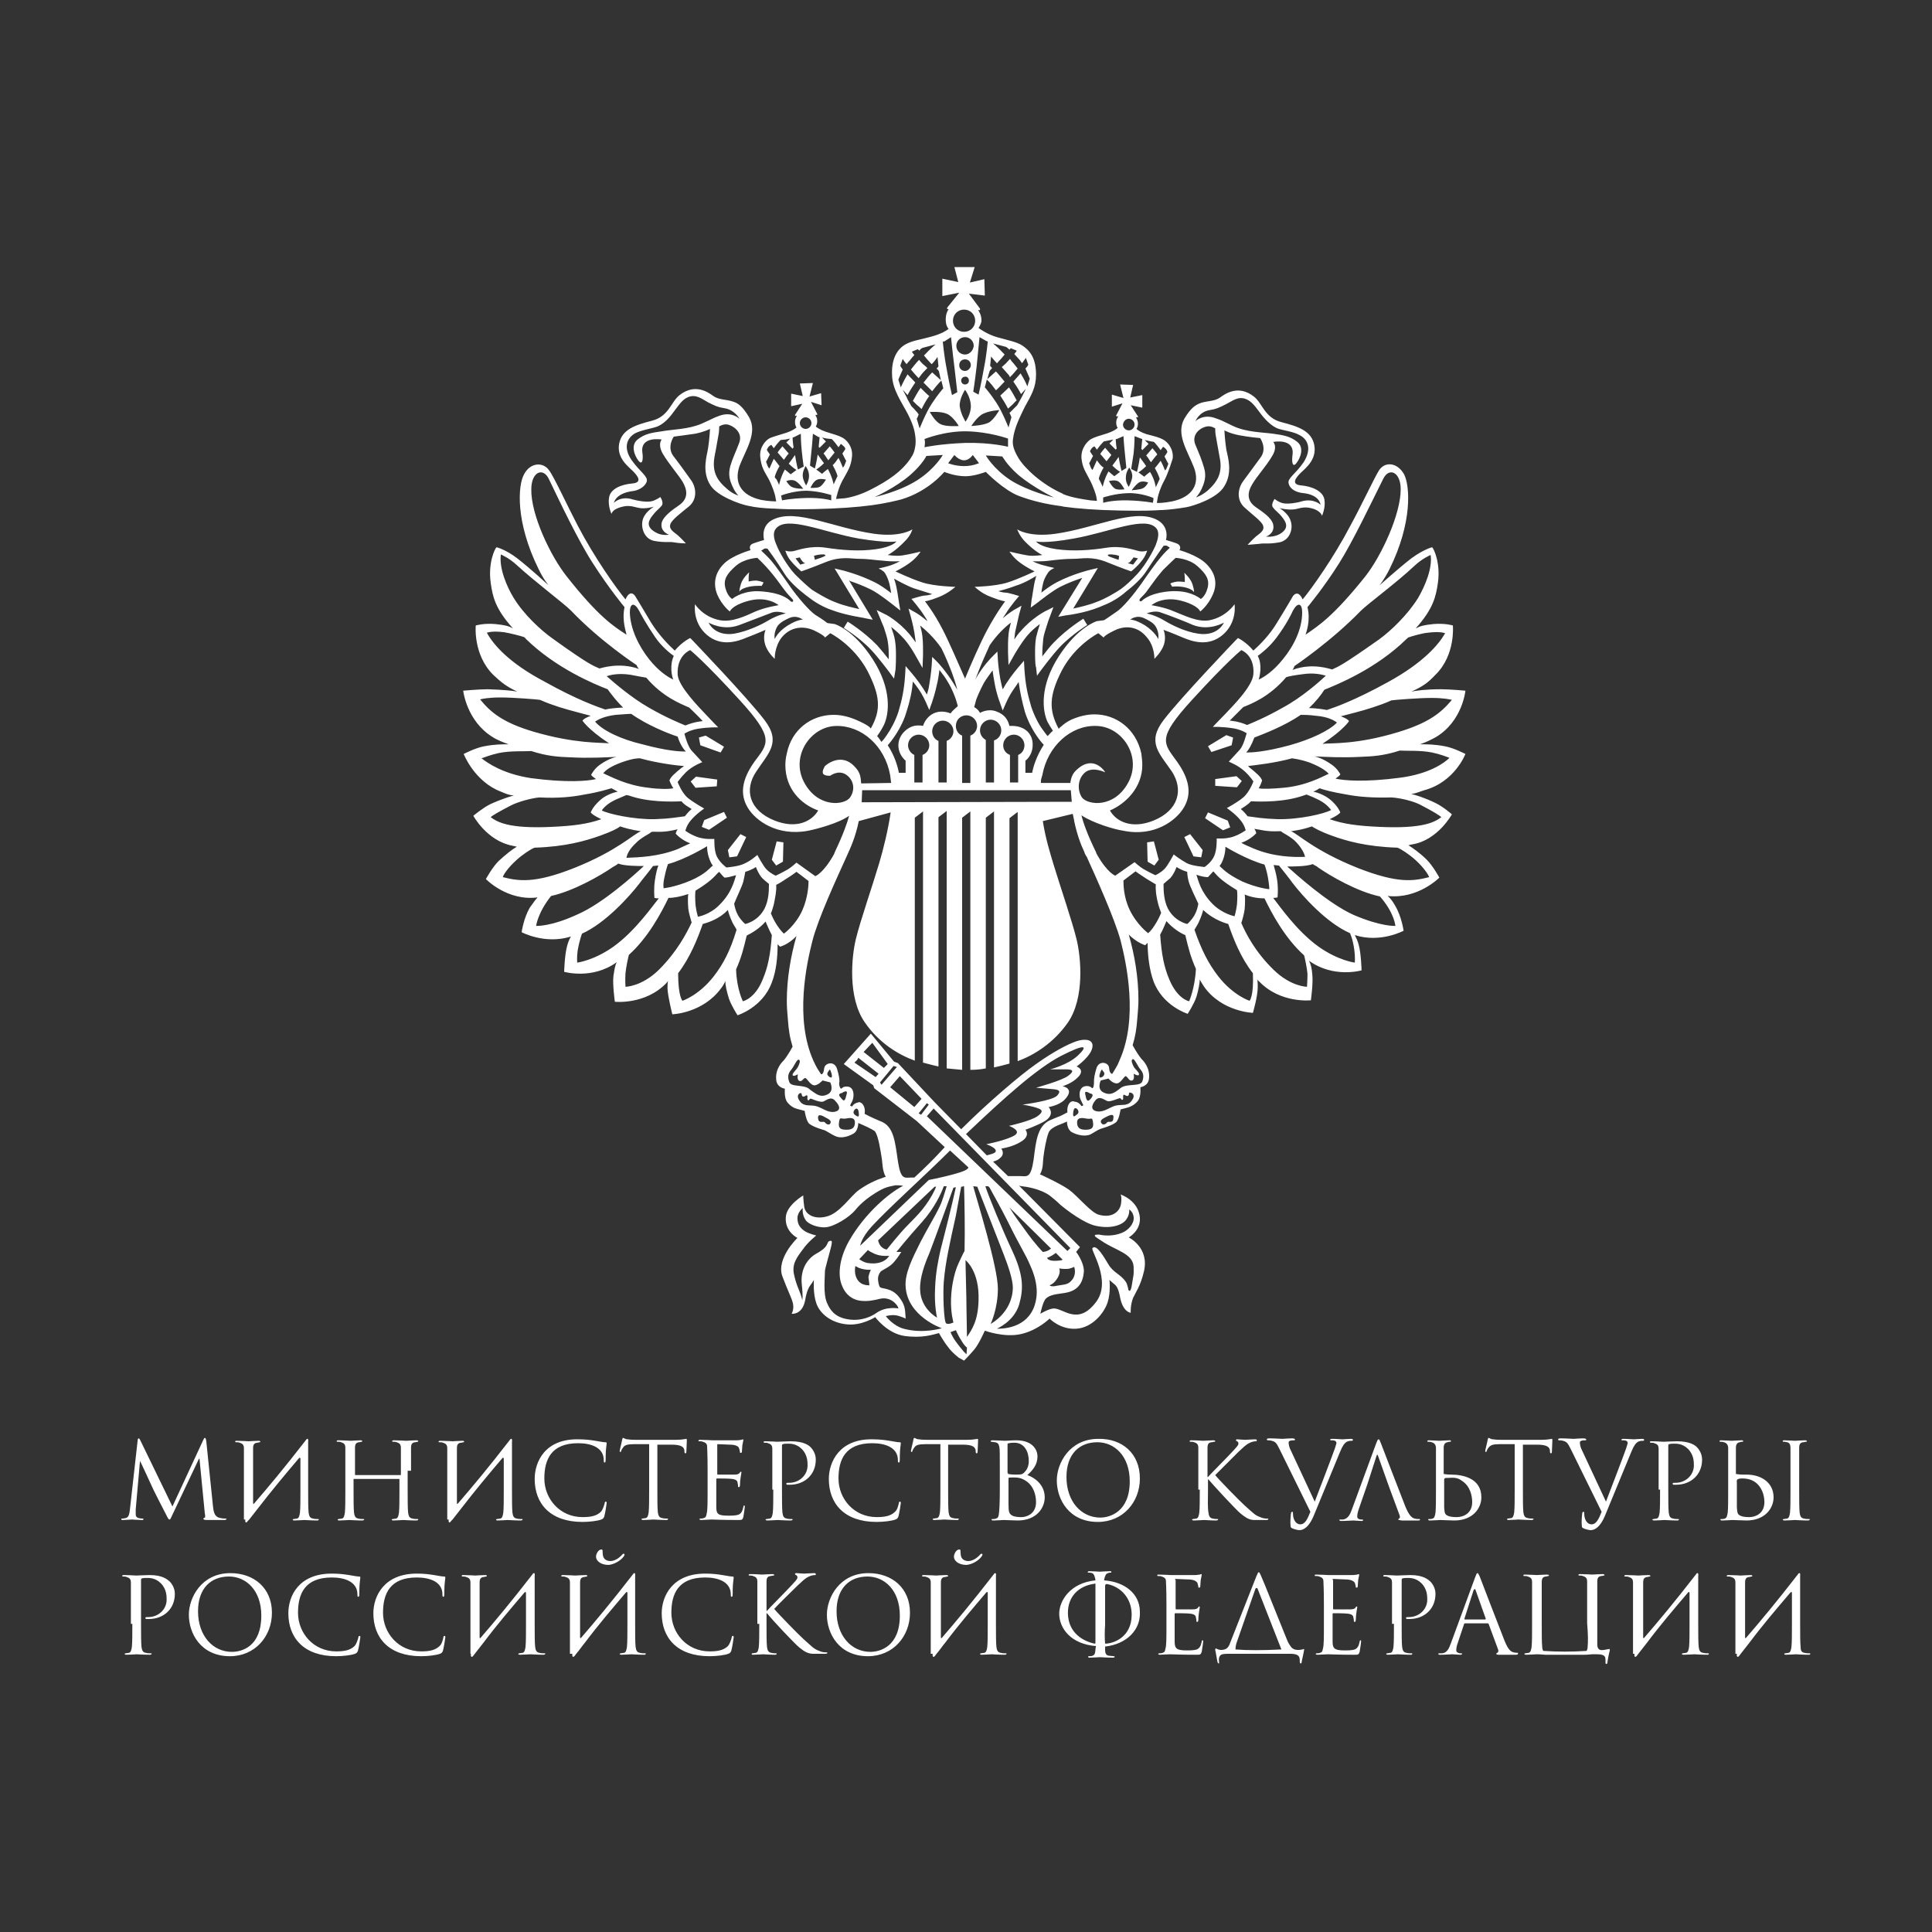 <?xml version="1.0" encoding="UTF-8"?> <svg xmlns="http://www.w3.org/2000/svg" xmlns:xlink="http://www.w3.org/1999/xlink" version="1.1" id="Layer_1" x="0px" y="0px" viewBox="0 0 400 400" style="enable-background:new 0 0 400 400;" xml:space="preserve"><rect x="0" y="0" width="400" height="400" fill="#333333" stroke="none"/> <style type="text/css"> .st0{fill:#FFFFFF;} </style> <g> <path class="st0" d="M44.1,311.9c0.1,0.8,0.2,2,1.2,2.3c0.6,0.2,1.2,0.2,1.4,0.2c0.1,0,0.2,0,0.2,0.1c0,0.1-0.2,0.2-0.5,0.2h-2.2 c-0.6,0-1.1,0-1.4,0c-0.5,0-0.7-0.1-0.7-0.3c0-0.1,0.2-0.1,0.3-0.2c0.1,0,0.1-0.5,0-0.9l-1.1-11.3h-0.1l-5.4,11.4 c-0.5,1-0.5,1.2-0.7,1.2c-0.2,0-0.3-0.2-0.7-1c-0.6-1.1-2.5-4.9-2.6-5.1c-0.2-0.4-2.6-5.7-2.9-6.2H29l-0.9,10.2c0,0.4,0,0.7,0,1.1 c0,0.3,0.2,0.6,0.6,0.7c0.4,0.1,0.7,0.1,0.8,0.1c0.1,0,0.2,0,0.2,0.1c0,0.2-0.1,0.2-0.4,0.2c-0.8,0-1.9-0.1-2-0.1 c-0.2,0-1.2,0.1-1.8,0.1c-0.2,0-0.4,0-0.4-0.2c0-0.1,0.1-0.1,0.2-0.1c0.2,0,0.3,0,0.7-0.1c0.7-0.1,0.8-1,0.9-1.8l1.6-14.3 c0-0.2,0.1-0.4,0.2-0.4c0.1,0,0.2,0.1,0.3,0.3l6.7,13.8l6.4-13.8c0.1-0.2,0.2-0.4,0.3-0.4c0.2,0,0.2,0.2,0.3,0.6L44.1,311.9z M50.8,314.6c-0.1,0.7,0.2,0.8,0.5,0.3l0.3-0.3l1.8-2.3c2.7-3.5,5.6-7,8.5-10.4c0.2-0.2,0.3-0.1,0.3,0.2v6.3c0,2.1,0,3.8-0.1,4.8 c-0.1,0.6-0.2,1.1-0.6,1.2c-0.2,0-0.5,0.1-0.7,0.1c-0.1,0-0.2,0.1-0.2,0.1c0,0.1,0.1,0.2,0.3,0.2c0.7,0,2-0.1,2.1-0.1 c0.1,0,1.5,0.1,2.7,0.1c0.2,0,0.3-0.1,0.3-0.2c0-0.1,0-0.1-0.2-0.1c-0.2,0-0.7,0-1-0.1c-0.7-0.1-0.8-0.6-0.9-1.2 c-0.1-0.9-0.1-2.7-0.1-4.8v-3.9v-6c0.1-0.7-0.2-0.8-0.5-0.3c-4.5,5.8-7.6,9.5-10.7,13.1c-0.1,0.1-0.2,0.1-0.2-0.1 c0-7.2,0-10.6,0-11.3c0-0.8,0.2-1.1,0.8-1.2c0.3,0,0.4-0.1,0.5-0.1c0.1,0,0.2,0,0.2-0.1c0-0.1-0.1-0.2-0.3-0.2 c-0.7,0-2,0.1-2.1,0.1c-0.1,0-1.5-0.1-2.5-0.1c-0.2,0-0.3,0-0.3,0.2c0,0.1,0.1,0.1,0.2,0.1c0.2,0,0.6,0,0.7,0.1 c0.7,0.2,0.9,0.5,0.9,1.2c0,0.7,0,1.3,0,4.7V314.6z M85.1,304.5c0-3.4,0-4,0-4.7c0-0.8,0.2-1.1,0.8-1.2c0.3,0,0.4-0.1,0.5-0.1 c0.1,0,0.2,0,0.2-0.1c0-0.1-0.1-0.2-0.4-0.2c-0.7,0-2,0.1-2.1,0.1c-0.1,0-1.5-0.1-2.5-0.1c-0.2,0-0.4,0-0.4,0.2 c0,0.1,0.1,0.1,0.2,0.1c0.2,0,0.6,0,0.7,0.1c0.7,0.2,0.9,0.5,0.9,1.2c0,0.7,0,1.6,0,5v0.5c0,0.1-0.1,0.1-0.1,0.1h-9.3 c-0.1,0-0.1,0-0.1-0.1v-0.5c0-3.4,0-4.3,0-5c0-0.8,0.2-1.1,0.8-1.2c0.3,0,0.4-0.1,0.5-0.1c0.1,0,0.2,0,0.2-0.1 c0-0.1-0.1-0.2-0.3-0.2c-0.7,0-2,0.1-2.1,0.1c-0.1,0-1.5-0.1-2.5-0.1c-0.2,0-0.4,0-0.4,0.2c0,0.1,0.1,0.1,0.2,0.1 c0.2,0,0.6,0,0.7,0.1c0.7,0.2,0.9,0.5,0.9,1.2c0,0.7,0,1.3,0,4.7v3.9c0,2.1,0,3.8-0.1,4.8c-0.1,0.6-0.2,1.1-0.6,1.2 c-0.2,0-0.5,0.1-0.7,0.1c-0.1,0-0.2,0.1-0.2,0.1c0,0.1,0.1,0.2,0.3,0.2c0.7,0,2-0.1,2.1-0.1c0.1,0,1.5,0.1,2.7,0.1 c0.2,0,0.4-0.1,0.4-0.2c0-0.1,0-0.1-0.2-0.1c-0.2,0-0.7,0-1-0.1c-0.7-0.1-0.8-0.6-0.9-1.2c-0.1-0.9-0.1-2.7-0.1-4.8v-2.1 c0-0.1,0.1-0.1,0.1-0.1h9.3c0.1,0,0.1,0,0.1,0.1v2.1c0,2.1,0,3.8-0.1,4.8c-0.1,0.6-0.2,1.1-0.6,1.2c-0.2,0-0.5,0.1-0.7,0.1 c-0.1,0-0.2,0.1-0.2,0.1c0,0.1,0.1,0.2,0.3,0.2c0.7,0,2-0.1,2.1-0.1c0.1,0,1.5,0.1,2.7,0.1c0.2,0,0.4-0.1,0.4-0.2 c0-0.1,0-0.1-0.2-0.1c-0.2,0-0.7,0-1-0.1c-0.7-0.1-0.8-0.6-0.9-1.2c-0.1-0.9-0.1-2.7-0.1-4.8V304.5z M92.9,314.6 c-0.1,0.7,0.2,0.8,0.5,0.3l0.3-0.3l1.8-2.3c2.7-3.5,5.6-7,8.5-10.4c0.2-0.2,0.3-0.1,0.3,0.2v6.3c0,2.1,0,3.8-0.1,4.8 c-0.1,0.6-0.2,1.1-0.6,1.2c-0.2,0-0.5,0.1-0.7,0.1c-0.1,0-0.2,0.1-0.2,0.1c0,0.1,0.1,0.2,0.3,0.2c0.7,0,2-0.1,2.1-0.1 c0.1,0,1.5,0.1,2.7,0.1c0.2,0,0.4-0.1,0.4-0.2c0-0.1,0-0.1-0.2-0.1c-0.2,0-0.7,0-1-0.1c-0.7-0.1-0.8-0.6-0.9-1.2 c-0.1-0.9-0.1-2.7-0.1-4.8v-3.9v-6c0.1-0.7-0.2-0.8-0.5-0.3c-4.5,5.8-7.6,9.5-10.7,13.1c-0.1,0.1-0.2,0.1-0.2-0.1 c0-7.2,0-10.6,0-11.3c0-0.8,0.2-1.1,0.8-1.2c0.3,0,0.4-0.1,0.5-0.1c0.1,0,0.2,0,0.2-0.1c0-0.1-0.1-0.2-0.3-0.2 c-0.7,0-2,0.1-2.1,0.1c-0.1,0-1.5-0.1-2.5-0.1c-0.2,0-0.4,0-0.4,0.2c0,0.1,0.1,0.1,0.2,0.1c0.2,0,0.6,0,0.7,0.1 c0.7,0.2,0.9,0.5,0.9,1.2c0,0.7,0,1.3,0,4.7V314.6z M110.7,306.2c0,5.1,3.2,8.9,9.9,8.9c1.4,0,3.1-0.2,3.9-0.5 c0.4-0.2,0.4-0.2,0.6-0.6c0.2-0.7,0.5-2.6,0.5-2.8c0-0.2,0-0.3-0.2-0.3c-0.1,0-0.2,0.1-0.2,0.3c-0.1,0.4-0.4,1.4-0.8,1.8 c-0.9,0.9-2.2,1.1-3.8,1.1c-4.7,0-7.9-3.8-7.9-8c0-3.9,1.4-7.3,7-7.3c2.7,0,5.3,0.9,5.3,3.5c0,0.3,0,0.5,0.2,0.5 c0.2,0,0.2-0.3,0.2-1.4c0-1.3,0.2-2.3,0.2-2.6c0-0.1,0-0.2-0.3-0.2c-0.8,0-2.8-0.6-5.4-0.6C112.8,297.8,110.7,302.7,110.7,306.2 M136.2,299.1l2.8,0c2.1,0,2.6,0.5,2.7,1.2l0,0.2c0,0.3,0.1,0.4,0.2,0.4c0.1,0,0.2-0.1,0.2-0.3c0-0.2,0.1-1.8,0.1-2.4 c0-0.1,0-0.3-0.1-0.3c-0.2,0-0.8,0.2-2.2,0.2h-8.2c-0.3,0-1.1,0-1.7-0.1c-0.6,0-0.8-0.3-1-0.3c-0.1,0-0.2,0.3-0.2,0.4 c0,0.2-0.5,2.1-0.5,2.3c0,0.1,0,0.2,0.1,0.2c0.1,0,0.2,0,0.2-0.2c0.1-0.2,0.1-0.3,0.4-0.7c0.3-0.5,0.9-0.7,2.2-0.7l3.2,0v9.3 c0,2.1,0,3.8-0.1,4.8c-0.1,0.6-0.2,1.1-0.6,1.2c-0.2,0-0.5,0.1-0.7,0.1c-0.1,0-0.2,0.1-0.2,0.1c0,0.1,0.1,0.2,0.4,0.2 c0.7,0,2-0.1,2.1-0.1c0.1,0,1.5,0.1,2.7,0.1c0.2,0,0.3-0.1,0.3-0.2c0-0.1,0-0.1-0.2-0.1c-0.2,0-0.7,0-1-0.1 c-0.7-0.1-0.8-0.6-0.9-1.2c-0.1-0.9-0.1-2.7-0.1-4.8V299.1z M148.5,299.2c0-0.2,0-0.2,0.1-0.2c0.4,0,2.4,0.1,2.5,0.1 c1.3,0,1.8,0.4,1.9,0.7c0.1,0.3,0.2,0.7,0.2,0.8c0,0.2,0,0.2,0.2,0.2c0.1,0,0.2-0.1,0.2-0.2c0-0.3,0.1-1.2,0.1-1.4 c0.1-0.6,0.2-0.9,0.2-1c0-0.1,0-0.2-0.1-0.2c-0.1,0-0.2,0.1-0.3,0.1c-0.1,0-0.6,0.1-1,0.1c-0.3,0-2.6,0-5,0c-0.1,0-1.5-0.1-2.5-0.1 c-0.2,0-0.4,0-0.4,0.2c0,0.1,0.1,0.1,0.2,0.1c0.2,0,0.6,0,0.7,0.1c0.7,0.2,0.9,0.5,0.9,1c0,0.4,0.1,1.3,0.1,5v3.9 c0,2.7,0,4.4-0.2,5c-0.1,0.6-0.2,0.8-0.6,0.9c-0.2,0.1-0.5,0.1-0.7,0.1c-0.1,0-0.2,0.1-0.2,0.1c0,0.1,0.1,0.2,0.4,0.2 c0.5,0,1.6-0.1,2.1-0.1c0.6,0,2.1,0.1,5.4,0.1c0.9,0,1,0,1.2-0.6c0.1-0.5,0.3-2,0.3-2.1c0-0.2,0-0.3-0.1-0.3 c-0.1,0-0.2,0.1-0.2,0.3c-0.2,0.9-0.4,1.3-1,1.6c-0.6,0.2-1.5,0.2-2.1,0.2c-2.1,0-2.5-0.3-2.5-1.8v-5.7c0-0.1,0-0.2,0.2-0.2 c0.4,0,2.5,0,3.1,0.1c0.9,0.1,1.1,0.5,1.1,0.8c0.1,0.3,0.1,0.5,0.1,0.7c0,0.1,0,0.2,0.2,0.2c0.1,0,0.2-0.2,0.2-0.4 c0-1.1,0.3-2.5,0.3-2.6c0-0.1,0-0.2-0.1-0.2c-0.1,0-0.2,0.1-0.3,0.3c-0.2,0.2-0.5,0.3-1,0.3c-0.5,0-3.2,0-3.5,0 c-0.1,0-0.1-0.1-0.1-0.2V299.2z M160.1,308.4c0,2.1,0,3.8-0.1,4.8c-0.1,0.6-0.2,1.1-0.6,1.2c-0.2,0-0.5,0.1-0.7,0.1 c-0.1,0-0.2,0.1-0.2,0.1c0,0.1,0.1,0.2,0.4,0.2c0.7,0,2-0.1,2.1-0.1c0.1,0,1.5,0.1,2.7,0.1c0.2,0,0.4-0.1,0.4-0.2 c0-0.1,0-0.1-0.2-0.1c-0.2,0-0.7,0-1-0.1c-0.7-0.1-0.8-0.6-0.9-1.2c-0.1-0.9-0.1-2.7-0.1-4.8v-9c0-0.2,0-0.4,0.2-0.4 c0.2-0.1,0.6-0.1,0.9-0.1c0.5,0,1.8-0.1,3,1.1c1.2,1.2,1.2,2.7,1.2,3.4c0,2-1.7,3.6-3.8,3.6c-0.5,0-0.6,0-0.6,0.2 c0,0.1,0.1,0.2,0.2,0.2c0.1,0,0.3,0,0.5,0c3.1,0,5.4-2.1,5.4-5.2c0-1.2-0.6-2.1-1.1-2.6c-0.3-0.3-1.3-1.2-4.1-1.2 c-1,0-2.3,0.1-2.8,0.1c-0.2,0-1.5-0.1-2.5-0.1c-0.2,0-0.3,0-0.3,0.2c0,0.1,0.1,0.1,0.2,0.1c0.2,0,0.6,0,0.7,0.1 c0.7,0.2,0.9,0.5,0.9,1.2c0,0.7,0,1.3,0,4.7V308.4z M171.6,306.2c0,5.1,3.2,8.9,9.9,8.9c1.4,0,3.1-0.2,3.9-0.5 c0.4-0.2,0.4-0.2,0.6-0.6c0.2-0.7,0.5-2.6,0.5-2.8c0-0.2,0-0.3-0.2-0.3c-0.1,0-0.2,0.1-0.2,0.3c-0.1,0.4-0.3,1.4-0.8,1.8 c-0.9,0.9-2.2,1.1-3.8,1.1c-4.7,0-7.9-3.8-7.9-8c0-3.9,1.4-7.3,7-7.3c2.7,0,5.3,0.9,5.3,3.5c0,0.3,0,0.5,0.2,0.5 c0.2,0,0.2-0.3,0.2-1.4c0-1.3,0.2-2.3,0.2-2.6c0-0.1,0-0.2-0.3-0.2c-0.8,0-2.8-0.6-5.4-0.6C173.8,297.8,171.6,302.7,171.6,306.2 M196.5,299.1l2.8,0c2.1,0,2.6,0.5,2.7,1.2l0,0.2c0,0.3,0.1,0.4,0.2,0.4c0.1,0,0.2-0.1,0.2-0.3c0-0.2,0.1-1.8,0.1-2.4 c0-0.1,0-0.3-0.1-0.3c-0.2,0-0.8,0.2-2.2,0.2h-8.2c-0.3,0-1.1,0-1.7-0.1c-0.6,0-0.8-0.3-1-0.3c-0.1,0-0.2,0.3-0.2,0.4 c0,0.2-0.5,2.1-0.5,2.3c0,0.1,0,0.2,0.1,0.2c0.1,0,0.2,0,0.2-0.2c0.1-0.2,0.1-0.3,0.4-0.7c0.3-0.5,0.9-0.7,2.2-0.7l3.2,0v9.3 c0,2.1,0,3.8-0.1,4.8c-0.1,0.6-0.2,1.1-0.6,1.2c-0.2,0-0.5,0.1-0.7,0.1c-0.1,0-0.2,0.1-0.2,0.1c0,0.1,0.1,0.2,0.3,0.2 c0.7,0,2-0.1,2.1-0.1c0.1,0,1.5,0.1,2.7,0.1c0.2,0,0.3-0.1,0.3-0.2c0-0.1,0-0.1-0.2-0.1c-0.2,0-0.7,0-1-0.1 c-0.7-0.1-0.8-0.6-0.9-1.2c-0.1-0.9-0.1-2.7-0.1-4.8V299.1z M216.3,310c0,2.3-1.8,4.8-5.6,4.8c-0.5,0-2.7-0.1-2.9-0.1 c-0.1,0-1.5,0.1-2.1,0.1c-0.2,0-0.4,0-0.4-0.2c0-0.1,0-0.1,0.2-0.1c0.2,0,0.5,0,0.7-0.1c0.4-0.1,0.5-0.3,0.6-0.9 c0.1-0.6,0.2-2.3,0.2-5v-3.9c0-3.7,0-4.6-0.1-5c-0.1-0.5-0.2-0.9-0.9-1c-0.2,0-0.5-0.1-0.7-0.1c-0.1,0-0.2,0-0.2-0.1 c0-0.1,0.1-0.2,0.4-0.2c1,0,2.4,0.1,2.5,0.1c0.5,0,1.4-0.1,2.4-0.1c3.6,0,4.4,2.2,4.4,3.3c0,1.8-1,2.9-2.1,3.9 C214.2,305.9,216.3,307.4,216.3,310 M208.7,305c0,0.2,0,0.2,0.2,0.2c0.1,0,0.5,0.1,1.3,0.1c1.2,0,1.5,0,2-0.6 c0.5-0.5,0.8-1.3,0.8-2.2c0-1.8-0.8-3.8-3-3.8c-0.2,0-0.7,0-1.1,0.1c-0.2,0-0.3,0.1-0.3,0.2V305z M214.5,311c0-1.3-0.4-3.3-2.1-4.4 c-0.9-0.6-1.6-0.7-2.3-0.7c-1.3,0-1.3,0-1.3,0.2v5.3c0,1.6,0.1,2,0.8,2.4c0.6,0.3,1.5,0.3,1.9,0.3 C212.6,314.1,214.5,313.4,214.5,311 M236,306.1c0,4.9-3.5,9-8.7,9c-6,0-8.5-4.7-8.5-8.6c0-3.5,2.6-8.6,8.6-8.6 C232.3,297.8,236,300.9,236,306.1 M233.9,306.7c0-5.3-3.2-8.1-6.7-8.1c-3.7,0-6.4,2.4-6.4,7.2c0,5.1,3.1,8.4,7,8.4 C229.8,314.2,233.9,313,233.9,306.7 M248.4,308.4c0,2.1,0,3.8-0.1,4.8c-0.1,0.6-0.2,1.1-0.6,1.2c-0.2,0-0.5,0.1-0.7,0.1 c-0.1,0-0.2,0.1-0.2,0.1c0,0.1,0.1,0.2,0.4,0.2c0.7,0,1.9-0.1,2.1-0.1c0.2,0,1.4,0.1,2.5,0.1c0.2,0,0.4-0.1,0.4-0.2 c0-0.1,0-0.1-0.2-0.1c-0.2,0-0.5,0-0.9-0.1c-0.7-0.1-0.8-0.6-0.9-1.2c-0.2-1.3-0.1-2.5-0.1-4.8v-2.1h0.1c1.1,1.3,5.7,6.3,6.7,7.1 c0.9,0.7,1.5,1.2,2.6,1.3c0.5,0,0.9,0,1.5,0h1.1c0.4,0,0.5-0.1,0.5-0.2c0-0.1-0.1-0.1-0.3-0.1c-0.2,0-0.8,0-1.4-0.3 c-1.1-0.4-1.4-0.8-3.3-2.5c-0.9-0.8-5.5-5.5-6-6.2c0.5-0.5,4.3-4.3,4.8-4.8c1-0.9,1.5-1.5,2.4-1.9c0.4-0.2,0.9-0.3,1.2-0.3 c0.2,0,0.2,0,0.2-0.2c0-0.1-0.1-0.2-0.3-0.2c-0.5,0-2,0.1-2.1,0.1c-0.5,0-1.2-0.1-1.6-0.1c-0.2,0-0.3,0-0.3,0.2 c0,0.1,0.1,0.1,0.2,0.2c0.2,0.1,0.3,0.2,0.3,0.5c0,0.4-0.6,0.9-1.2,1.6c-0.8,0.9-4.8,4.9-5.1,5.3h-0.1v-1.3c0-3.4,0-4,0-4.7 c0-0.8,0.2-1.1,0.8-1.2c0.3,0,0.4-0.1,0.6-0.1c0.1,0,0.2,0,0.2-0.1c0-0.1-0.1-0.2-0.4-0.2c-0.7,0-1.9,0.1-2.1,0.1 c-0.1,0-1.4-0.1-2.4-0.1c-0.2,0-0.4,0-0.4,0.2c0,0.1,0.1,0.1,0.2,0.1c0.2,0,0.6,0,0.7,0.1c0.7,0.2,0.9,0.5,0.9,1.2 c0,0.7,0,1.3,0,4.7V308.4z M271.3,313c-0.6,1.5-1.1,2.6-2.1,2.6c-0.9,0-1.5-1-1.5-2.2c0-0.3,0-0.4-0.2-0.4c0,0-0.1,0-0.2,0.2 c-0.1,0.7-0.2,2-0.1,2.7c0,0.3,0.1,0.4,0.3,0.5c0.4,0.2,1.2,0.4,1.5,0.4c1.2,0,2.2-1.1,3-3l5.4-13.1c0.6-1.5,1-1.9,1.3-2.1 c0.4-0.3,0.9-0.3,1.1-0.3c0.2,0,0.3,0,0.3-0.2c0-0.1-0.1-0.2-0.4-0.2c-0.6,0-1.6,0.1-1.7,0.1c-0.3,0-1.3-0.1-2.1-0.1 c-0.3,0-0.5,0-0.5,0.2c0,0.1,0.1,0.1,0.2,0.1c0.2,0,0.6,0,0.8,0.1c0.2,0.1,0.3,0.3,0.3,0.5l-0.3,1c-0.6,1.7-3,8-4.2,11.1l-4.9-10.5 c-0.4-0.7-0.5-1.4-0.5-1.7c0-0.2,0-0.3,0.3-0.4c0.2-0.1,0.6-0.1,0.8-0.1c0.2,0,0.2,0,0.2-0.2c0-0.1-0.2-0.2-0.6-0.2 c-0.8,0-1.8,0.1-2,0.1c-0.3,0-1.5-0.1-2.6-0.1c-0.3,0-0.6,0-0.6,0.2c0,0.1,0,0.2,0.2,0.2c0.1,0,0.5,0,0.8,0.1 c0.8,0.2,1,0.5,1.6,1.7L271.3,313z M283.1,307.3l1.9-5.9c0.1-0.3,0.2-0.3,0.3,0l2.1,5.9l0.4,1.1l2,5.4c0.1,0.3,0,0.5-0.1,0.6 c-0.1,0-0.2,0.1-0.2,0.2c0,0.1,0.2,0.1,0.7,0.2c1.5,0,3.1,0,3.4,0c0.2,0,0.4,0,0.4-0.2c0-0.1-0.1-0.1-0.2-0.1c-0.2,0-0.5,0-0.9-0.1 c-0.5-0.1-1.1-0.5-1.9-2.4c-1.3-3.3-4.8-12.4-5.1-13.2c-0.3-0.7-0.3-0.8-0.5-0.8c-0.1,0-0.2,0.1-0.5,0.9l-5,13.6 c-0.4,1.1-0.8,1.9-1.8,2.1c-0.2,0-0.5,0-0.6,0c-0.1,0-0.2,0-0.2,0.1c0,0.1,0.1,0.2,0.4,0.2c1,0,2.2-0.1,2.5-0.1 c0.2,0,1.2,0.1,1.7,0.1c0.2,0,0.3,0,0.3-0.2c0-0.1-0.1-0.1-0.2-0.1h-0.2c-0.4,0-0.8-0.2-0.8-0.6c0-0.4,0.1-0.9,0.3-1.5L283.1,307.3 z M306.7,310c0,2.3-1.8,4.8-5.6,4.8c-0.5,0-2.7-0.1-2.9-0.1c-0.1,0-1.5,0.1-2.1,0.1c-0.2,0-0.4,0-0.4-0.2c0-0.1,0-0.1,0.2-0.1 c0.2,0,0.5,0,0.7-0.1c0.4-0.1,0.5-0.6,0.6-1.2c0.1-0.9,0.1-2.7,0.1-4.8v-3.9l0-4.7c0-0.7-0.4-1.1-0.9-1.2c-0.2-0.1-0.5-0.1-0.7-0.1 c-0.1,0-0.2,0-0.2-0.1c0-0.1,0.1-0.2,0.3-0.2c0.7,0,2.1,0.1,2.2,0.1s1.5-0.1,2.1-0.1c0.2,0,0.3,0,0.3,0.2c0,0.1-0.1,0.1-0.2,0.1 c-0.2,0-0.3,0-0.5,0.1c-0.6,0.1-0.8,0.5-0.8,1.2l0,5.2c0,0.2,0,0.2,0.2,0.2c0.1,0,0.5,0.1,1.3,0.1C302.8,305.3,306.7,306,306.7,310 M304.8,311c0-1.3-0.4-3.3-2.1-4.4c-1.2-0.9-2-0.6-3.4-0.6c-0.2,0-0.3,0.2-0.3,0.3v1.1c0,1.7,0,4.4,0,4.7c0.1,1.1,0.1,1.4,0.7,1.7 c0.6,0.3,1.5,0.3,1.9,0.3C302.9,314.1,304.8,313.4,304.8,311 M315.4,299.1l2.8,0c2.1,0,2.6,0.5,2.7,1.2l0,0.2 c0,0.3,0.1,0.4,0.2,0.4c0.1,0,0.2-0.1,0.2-0.3c0-0.2,0.1-1.8,0.1-2.4c0-0.1,0-0.3-0.1-0.3c-0.2,0-0.8,0.2-2.2,0.2h-8.2 c-0.3,0-1.1,0-1.7-0.1c-0.6,0-0.8-0.3-1-0.3c-0.1,0-0.2,0.3-0.2,0.4c0,0.2-0.5,2.1-0.5,2.3c0,0.1,0,0.2,0.1,0.2 c0.1,0,0.2,0,0.2-0.2c0.1-0.2,0.1-0.3,0.4-0.7c0.4-0.5,0.9-0.7,2.2-0.7l3.2,0v9.3c0,2.1,0,3.8-0.1,4.8c-0.1,0.6-0.2,1.1-0.6,1.2 c-0.2,0-0.5,0.1-0.7,0.1c-0.1,0-0.2,0.1-0.2,0.1c0,0.1,0.1,0.2,0.3,0.2c0.7,0,2-0.1,2.1-0.1c0.1,0,1.5,0.1,2.7,0.1 c0.2,0,0.4-0.1,0.4-0.2c0-0.1,0-0.1-0.2-0.1c-0.2,0-0.7,0-1-0.1c-0.7-0.1-0.8-0.6-0.9-1.2c-0.1-0.9-0.1-2.7-0.1-4.8V299.1z M331.6,313c-0.6,1.5-1.1,2.6-2.1,2.6c-0.9,0-1.5-1-1.5-2.2c0-0.3,0-0.4-0.2-0.4c0,0-0.1,0-0.2,0.2c-0.1,0.7-0.2,2-0.1,2.7 c0,0.3,0.1,0.4,0.3,0.5c0.4,0.2,1.2,0.4,1.5,0.4c1.2,0,2.2-1.1,3-3l5.4-13.1c0.6-1.5,1-1.9,1.3-2.1c0.4-0.3,0.9-0.3,1.1-0.3 c0.2,0,0.3,0,0.3-0.2c0-0.1-0.1-0.2-0.4-0.2c-0.6,0-1.6,0.1-1.7,0.1c-0.3,0-1.3-0.1-2.1-0.1c-0.3,0-0.5,0-0.5,0.2 c0,0.1,0.1,0.1,0.2,0.1c0.2,0,0.6,0,0.8,0.1c0.2,0.1,0.3,0.3,0.3,0.5l-0.3,1c-0.6,1.7-3,8-4.2,11.1l-4.9-10.5 c-0.4-0.7-0.5-1.4-0.5-1.7c0-0.2,0-0.3,0.3-0.4c0.2-0.1,0.6-0.1,0.8-0.1c0.2,0,0.2,0,0.2-0.2c0-0.1-0.2-0.2-0.6-0.2 c-0.8,0-1.8,0.1-2,0.1c-0.3,0-1.5-0.1-2.6-0.1c-0.3,0-0.6,0-0.6,0.2c0,0.1,0,0.2,0.2,0.2c0.1,0,0.5,0,0.8,0.1 c0.8,0.2,1,0.5,1.6,1.7L331.6,313z M343.7,308.4c0,2.1,0,3.8-0.1,4.8c-0.1,0.6-0.2,1.1-0.6,1.2c-0.2,0-0.5,0.1-0.7,0.1 c-0.1,0-0.2,0.1-0.2,0.1c0,0.1,0.1,0.2,0.4,0.2c0.7,0,2-0.1,2.1-0.1c0.1,0,1.5,0.1,2.7,0.1c0.2,0,0.3-0.1,0.3-0.2 c0-0.1,0-0.1-0.2-0.1c-0.2,0-0.7,0-1-0.1c-0.7-0.1-0.8-0.6-0.9-1.2c-0.1-0.9-0.1-2.7-0.1-4.8v-9c0-0.2,0-0.4,0.2-0.4 c0.2-0.1,0.6-0.1,0.9-0.1c0.5,0,1.8-0.1,3,1.1c1.2,1.2,1.2,2.7,1.2,3.4c0,2-1.7,3.6-3.8,3.6c-0.5,0-0.6,0-0.6,0.2 c0,0.1,0.1,0.2,0.2,0.2c0.1,0,0.3,0,0.5,0c3.1,0,5.4-2.1,5.4-5.2c0-1.2-0.6-2.1-1.1-2.6c-0.3-0.3-1.3-1.2-4.1-1.2 c-1,0-2.3,0.1-2.8,0.1c-0.2,0-1.5-0.1-2.5-0.1c-0.2,0-0.3,0-0.3,0.2c0,0.1,0.1,0.1,0.2,0.1c0.2,0,0.6,0,0.7,0.1 c0.7,0.2,0.9,0.5,0.9,1.2c0,0.7,0,1.3,0,4.7V308.4z M367.2,310c0,2.3-1.8,4.8-5.6,4.8c-0.5,0-2.7-0.1-2.9-0.1 c-0.1,0-1.5,0.1-2.1,0.1c-0.2,0-0.4,0-0.4-0.2c0-0.1,0-0.1,0.2-0.1c0.2,0,0.5,0,0.7-0.1c0.4-0.1,0.5-0.6,0.6-1.2 c0.1-0.9,0.1-2.7,0.1-4.8v-3.9c0-3.4,0-3.4,0-4.7c0-0.7-0.4-1.1-0.9-1.2c-0.2-0.1-0.5-0.1-0.7-0.1c-0.1,0-0.2,0-0.2-0.1 c0-0.1,0.1-0.2,0.3-0.2c0.7,0,2.1,0.1,2.2,0.1c0.1,0,1.5-0.1,2.1-0.1c0.2,0,0.3,0,0.3,0.2c0,0.1-0.1,0.1-0.2,0.1 c-0.2,0-0.3,0-0.5,0.1c-0.6,0.1-0.8,0.5-0.8,1.2l0,5.2c0,0.2,0,0.2,0.2,0.2c0.1,0,0.5,0.1,1.3,0.1h0.7 C364.7,305.3,367.2,307,367.2,310 M365.3,311c0-2-1.1-4.9-4.5-4.9c-1.1,0-1.3,0.2-1.2,0.8v0.5c0,1.7,0,4.4,0,4.7 c0.1,1.1,0.1,1.4,0.7,1.7c0.6,0.3,1.5,0.3,1.9,0.3C363.4,314.1,365.3,313.4,365.3,311 M372.5,304.5c0-3.4,0-4,0-4.7 c0-0.8,0.2-1.1,0.8-1.2c0.3,0,0.4-0.1,0.6-0.1c0.1,0,0.2,0,0.2-0.1c0-0.1-0.1-0.2-0.4-0.2c-0.7,0-2,0.1-2.1,0.1 c-0.1,0-1.5-0.1-2.2-0.1c-0.2,0-0.3,0-0.3,0.2c0,0.1,0.1,0.1,0.2,0.1c0.2,0,0.4,0,0.7,0.1c0.5,0.1,0.7,0.5,0.7,1.2 c0,0.7,0,1.3,0,4.7v3.9c0,2.1,0,3.8-0.1,4.8c-0.1,0.6-0.2,1.1-0.6,1.2c-0.2,0-0.5,0.1-0.7,0.1c-0.1,0-0.2,0.1-0.2,0.1 c0,0.1,0.1,0.2,0.4,0.2c0.7,0,2-0.1,2.1-0.1c0.1,0,1.5,0.1,2.7,0.1c0.2,0,0.4-0.1,0.4-0.2c0-0.1,0-0.1-0.2-0.1c-0.2,0-0.7,0-1-0.1 c-0.7-0.1-0.8-0.6-0.9-1.2c-0.1-0.9-0.1-2.7-0.1-4.8V304.5z M27.4,336.2c0,2.1,0,3.8-0.1,4.8c-0.1,0.6-0.2,1.1-0.6,1.2 c-0.2,0-0.5,0.1-0.7,0.1c-0.1,0-0.2,0.1-0.2,0.1c0,0.1,0.1,0.2,0.4,0.2c0.7,0,2-0.1,2.1-0.1c0.1,0,1.5,0.1,2.7,0.1 c0.2,0,0.4-0.1,0.4-0.2c0-0.1,0-0.1-0.2-0.1c-0.2,0-0.7,0-1-0.1c-0.7-0.1-0.8-0.6-0.9-1.2c-0.1-0.9-0.1-2.6-0.1-4.8v-9 c0-0.2,0-0.4,0.2-0.4c0.2-0.1,0.6-0.1,0.9-0.1c0.5,0,1.8-0.1,3,1.1c1.2,1.2,1.2,2.7,1.2,3.4c0,2-1.7,3.6-3.8,3.6 c-0.5,0-0.6,0-0.6,0.2c0,0.1,0.1,0.2,0.2,0.2c0.1,0,0.4,0,0.5,0c3.1,0,5.4-2.1,5.4-5.2c0-1.2-0.6-2.1-1.1-2.6 c-0.4-0.3-1.3-1.3-4.1-1.3c-1,0-2.3,0.1-2.8,0.1c-0.2,0-1.5-0.1-2.5-0.1c-0.2,0-0.4,0-0.4,0.2c0,0.1,0.1,0.1,0.2,0.1 c0.2,0,0.6,0,0.7,0.1c0.7,0.2,0.9,0.5,0.9,1.2c0,0.7,0,1.3,0,4.7V336.2z M56.3,333.9c0,4.9-3.5,9-8.7,9c-6,0-8.5-4.7-8.5-8.6 c0-3.5,2.6-8.6,8.6-8.6C52.6,325.7,56.3,328.8,56.3,333.9 M54.1,334.5c0-5.3-3.2-8.1-6.7-8.1c-3.7,0-6.4,2.4-6.4,7.2 c0,5.1,3.1,8.4,7,8.4C50.1,342,54.1,340.9,54.1,334.5 M59.7,334c0,5.1,3.2,8.9,9.9,8.9c1.4,0,3.1-0.2,3.9-0.5 c0.4-0.2,0.4-0.2,0.6-0.6c0.2-0.7,0.5-2.7,0.5-2.8c0-0.2,0-0.3-0.2-0.3c-0.1,0-0.2,0.1-0.2,0.3c-0.1,0.4-0.4,1.4-0.8,1.8 c-0.9,0.9-2.2,1.1-3.8,1.1c-4.7,0-7.9-3.8-7.9-8c0-3.9,1.4-7.3,7-7.3c2.7,0,5.3,0.9,5.3,3.5c0,0.3,0,0.5,0.2,0.5 c0.2,0,0.2-0.3,0.2-1.4c0-1.3,0.2-2.3,0.2-2.6c0-0.1,0-0.2-0.3-0.2c-0.8,0-2.8-0.6-5.4-0.6C61.8,325.7,59.7,330.5,59.7,334 M77.3,334c0,5.1,3.2,8.9,9.9,8.9c1.4,0,3.1-0.2,3.9-0.5c0.4-0.2,0.4-0.2,0.6-0.6c0.2-0.7,0.5-2.7,0.5-2.8c0-0.2,0-0.3-0.2-0.3 c-0.1,0-0.2,0.1-0.2,0.3c-0.1,0.4-0.3,1.4-0.8,1.8c-0.9,0.9-2.2,1.1-3.8,1.1c-4.7,0-7.9-3.8-7.9-8c0-3.9,1.4-7.3,7-7.3 c2.7,0,5.3,0.9,5.3,3.5c0,0.3,0,0.5,0.2,0.5c0.2,0,0.2-0.3,0.2-1.4c0-1.3,0.2-2.3,0.2-2.6c0-0.1,0-0.2-0.3-0.2 c-0.8,0-2.8-0.6-5.4-0.6C79.5,325.7,77.3,330.5,77.3,334 M97.5,342.4c-0.1,0.7,0.2,0.8,0.5,0.4l0.3-0.4l1.8-2.3 c2.7-3.6,5.6-7,8.5-10.4c0.2-0.2,0.3-0.1,0.3,0.2v6.3c0,2.1,0,3.8-0.1,4.8c-0.1,0.6-0.2,1.1-0.6,1.2c-0.2,0-0.5,0.1-0.7,0.1 c-0.1,0-0.2,0.1-0.2,0.1c0,0.1,0.1,0.2,0.4,0.2c0.7,0,2-0.1,2.1-0.1c0.1,0,1.5,0.1,2.7,0.1c0.2,0,0.4-0.1,0.4-0.2 c0-0.1,0-0.1-0.2-0.1c-0.2,0-0.7,0-1-0.1c-0.7-0.1-0.8-0.6-0.9-1.2c-0.1-0.9-0.1-2.6-0.1-4.8v-3.9v-6c0.1-0.7-0.2-0.8-0.5-0.3 c-4.5,5.8-7.6,9.5-10.7,13.1c-0.1,0.1-0.2,0.1-0.2-0.1c0-7.2,0-10.6,0-11.3c0-0.8,0.2-1.1,0.8-1.2c0.3,0,0.4-0.1,0.5-0.1 c0.1,0,0.2,0,0.2-0.1c0-0.1-0.1-0.2-0.3-0.2c-0.7,0-2,0.1-2.1,0.1c-0.1,0-1.5-0.1-2.5-0.1c-0.2,0-0.3,0-0.3,0.2 c0,0.1,0.1,0.1,0.2,0.1c0.2,0,0.6,0,0.7,0.1c0.7,0.2,0.9,0.5,0.9,1.2c0,0.7,0,1.3,0,4.7V342.4z M118.5,342.4 c-0.1,0.7,0.2,0.8,0.5,0.4l0.3-0.4c0.7-0.8,1.2-1.6,1.8-2.3c2.7-3.6,5.6-7,8.5-10.4c0.2-0.2,0.3-0.1,0.3,0.2v6.3 c0,2.1,0,3.8-0.1,4.8c-0.1,0.6-0.2,1.1-0.6,1.2c-0.2,0-0.5,0.1-0.7,0.1c-0.1,0-0.2,0.1-0.2,0.1c0,0.1,0.1,0.2,0.3,0.2 c0.7,0,2-0.1,2.1-0.1c0.1,0,1.5,0.1,2.7,0.1c0.2,0,0.3-0.1,0.3-0.2c0-0.1,0-0.1-0.2-0.1c-0.2,0-0.7,0-1-0.1 c-0.7-0.1-0.8-0.6-0.9-1.2c-0.1-0.9-0.1-2.6-0.1-4.8v-3.9v-6c0.1-0.7-0.2-0.8-0.5-0.3c-4.5,5.8-7.6,9.5-10.7,13.1 c-0.1,0.1-0.2,0.1-0.2-0.1c0-7.2,0-10.6,0-11.3c0-0.8,0.2-1.1,0.8-1.2c0.3,0,0.4-0.1,0.5-0.1c0.1,0,0.2,0,0.2-0.1 c0-0.1-0.1-0.2-0.3-0.2c-0.7,0-2,0.1-2.2,0.1c-0.1,0-1.5-0.1-2.5-0.1c-0.2,0-0.4,0-0.4,0.2c0,0.1,0.1,0.1,0.2,0.1 c0.2,0,0.6,0,0.7,0.1c0.7,0.2,0.9,0.5,0.9,1.2c0,0.7,0,1.3,0,4.7V342.4z M137,334c0,5.1,3.2,8.9,9.9,8.9c1.4,0,3.1-0.2,3.9-0.5 c0.4-0.2,0.4-0.2,0.6-0.6c0.2-0.7,0.5-2.7,0.5-2.8c0-0.2,0-0.3-0.2-0.3c-0.1,0-0.2,0.1-0.2,0.3c-0.1,0.4-0.4,1.4-0.8,1.8 c-0.9,0.9-2.2,1.1-3.8,1.1c-4.7,0-7.9-3.8-7.9-8c0-3.9,1.4-7.3,7-7.3c2.7,0,5.3,0.9,5.3,3.5c0,0.3,0,0.5,0.2,0.5 c0.2,0,0.2-0.3,0.2-1.4c0-1.3,0.2-2.3,0.2-2.6c0-0.1,0-0.2-0.3-0.2c-0.8,0-2.8-0.6-5.4-0.6C139.2,325.7,137,330.5,137,334 M157.2,336.2c0,2.1,0,3.8-0.1,4.8c-0.1,0.6-0.2,1.1-0.6,1.2c-0.2,0-0.5,0.1-0.7,0.1c-0.1,0-0.2,0.1-0.2,0.1c0,0.1,0.1,0.2,0.3,0.2 c0.7,0,1.9-0.1,2.1-0.1c0.2,0,1.4,0.1,2.5,0.1c0.2,0,0.3-0.1,0.3-0.2c0-0.1,0-0.1-0.2-0.1c-0.2,0-0.5,0-0.9-0.1 c-0.7-0.1-0.8-0.6-0.9-1.2c-0.1-0.9-0.1-2.6-0.1-4.8V334h0.1c1,1.3,5.7,6.3,6.7,7.1c0.9,0.7,1.5,1.2,2.7,1.3c0.5,0,0.9,0,1.5,0h1.1 c0.4,0,0.5-0.1,0.5-0.2c0-0.1-0.1-0.1-0.3-0.1c-0.2,0-0.8,0-1.4-0.3c-1.1-0.4-1.4-0.8-3.3-2.5c-0.9-0.8-5.5-5.5-6-6.2 c0.5-0.6,4.3-4.3,4.8-4.8c1-0.9,1.5-1.5,2.4-1.9c0.4-0.2,0.9-0.3,1.2-0.3c0.2,0,0.2,0,0.2-0.2c0-0.1-0.1-0.2-0.3-0.2 c-0.5,0-2,0.1-2.1,0.1c-0.5,0-1.2-0.1-1.6-0.1c-0.2,0-0.3,0-0.3,0.2c0,0.1,0.1,0.1,0.2,0.2c0.2,0.1,0.3,0.2,0.3,0.5 c0,0.4-0.6,0.9-1.2,1.6c-0.8,0.9-4.8,4.9-5.1,5.3h-0.1v-1.3c0-3.4,0-4,0-4.7c0-0.8,0.2-1.1,0.8-1.2c0.3,0,0.4-0.1,0.6-0.1 c0.1,0,0.2,0,0.2-0.1c0-0.1-0.1-0.2-0.4-0.2c-0.7,0-1.9,0.1-2.1,0.1c-0.1,0-1.4-0.1-2.4-0.1c-0.2,0-0.4,0-0.4,0.2 c0,0.1,0.1,0.1,0.2,0.1c0.2,0,0.6,0,0.7,0.1c0.7,0.2,0.9,0.5,0.9,1.2c0,0.7,0,1.3,0,4.7V336.2z M188.4,333.9c0,4.9-3.5,9-8.7,9 c-6,0-8.5-4.7-8.5-8.6c0-3.5,2.6-8.6,8.6-8.6C184.7,325.7,188.4,328.8,188.4,333.9 M186.3,334.5c0-5.3-3.2-8.1-6.7-8.1 c-3.7,0-6.4,2.4-6.4,7.2c0,5.1,3.1,8.4,7,8.4C182.2,342,186.3,340.9,186.3,334.5 M193.1,342.4c-0.1,0.7,0.2,0.8,0.5,0.4l0.3-0.4 c0.7-0.8,1.2-1.6,1.8-2.3c2.7-3.6,5.6-7,8.5-10.4c0.2-0.2,0.3-0.1,0.3,0.2v6.3c0,2.1,0,3.8-0.1,4.8c-0.1,0.6-0.2,1.1-0.6,1.2 c-0.2,0-0.5,0.1-0.7,0.1c-0.1,0-0.2,0.1-0.2,0.1c0,0.1,0.1,0.2,0.3,0.2c0.7,0,2-0.1,2.1-0.1c0.1,0,1.5,0.1,2.7,0.1 c0.2,0,0.4-0.1,0.4-0.2c0-0.1,0-0.1-0.2-0.1c-0.2,0-0.7,0-1-0.1c-0.7-0.1-0.8-0.6-0.9-1.2c-0.1-0.9-0.1-2.6-0.1-4.8v-3.9v-6 c0.1-0.7-0.2-0.8-0.5-0.3c-4.5,5.8-7.6,9.5-10.7,13.1c-0.1,0.1-0.2,0.1-0.2-0.1c0-7.2,0-10.6,0-11.3c0-0.8,0.2-1.1,0.8-1.2 c0.3,0,0.4-0.1,0.5-0.1c0.1,0,0.2,0,0.2-0.1c0-0.1-0.1-0.2-0.4-0.2c-0.7,0-2,0.1-2.1,0.1c-0.1,0-1.5-0.1-2.5-0.1 c-0.2,0-0.4,0-0.4,0.2c0,0.1,0.1,0.1,0.2,0.1c0.2,0,0.6,0,0.7,0.1c0.7,0.2,0.9,0.5,0.9,1.2c0,0.7,0,1.3,0,4.7V342.4z M228.8,340.9 L228.8,340.9c0,0.9-0.1,1.8,0.8,1.9c0.3,0,0.8,0.1,1,0.1c0.1,0,0.2,0.1,0.2,0.1c0,0.1-0.1,0.2-0.4,0.2c-1.2,0-2.6-0.1-2.7-0.1 c-0.1,0-1.5,0.1-2.1,0.1c-0.2,0-0.3,0-0.3-0.2c0-0.1,0-0.1,0.2-0.1c0.2,0,0.5,0,0.7-0.1c0.7-0.2,0.5-1.1,0.7-1.9l0-0.1 c-5.2-0.4-7.6-3.7-7.6-6.7c0-2.7,2.3-6.4,7.5-6.9l0-0.1c-0.1-0.6-0.3-1.3-0.7-1.4c-0.2-0.1-0.5-0.1-0.7-0.1c-0.1,0-0.2,0-0.2-0.1 c0-0.1,0.1-0.2,0.3-0.2c0.7,0,2.1,0.1,2.2,0.1c0.1,0,1.5-0.1,2.1-0.1c0.2,0,0.3,0,0.3,0.2c0,0.1-0.1,0.1-0.2,0.1 c-0.2,0-0.3,0-0.5,0.1c-0.5,0.1-0.7,0.8-0.8,1.4l0,0.1c4.3,0.3,7.4,2.8,7.4,6.5C236.2,337.4,233.3,340.4,228.8,340.9 M226.8,328.7 l0-0.7c0-0.2-0.1-0.2-0.2-0.1c-3.1,0.4-5.5,2.5-5.5,6c0,3.6,2.4,5.7,5.5,6.4c0.1,0,0.2,0,0.2-0.2c0-1,0-2.2,0-3.8v-3.9V328.7z M228.8,340.3c1.7,0,5.5-1.3,5.5-6c0-3.4-2.2-5.7-4.9-6.3c-0.2,0-0.3-0.1-0.4,0c-0.2,0.1-0.2,0.1-0.2,0.7l0,0.4v3.4v3.9 C228.7,337.8,228.7,339.2,228.8,340.3C228.7,340.2,228.8,340.3,228.8,340.3 M243.3,327.1c0-0.2,0-0.2,0.1-0.2 c0.4,0,2.4,0.1,2.5,0.1c1.3,0,1.8,0.4,2,0.7c0.1,0.3,0.2,0.7,0.2,0.8c0,0.2,0,0.2,0.2,0.2c0.1,0,0.2-0.1,0.2-0.2 c0-0.3,0.1-1.2,0.1-1.4c0.1-0.6,0.2-0.9,0.2-1c0-0.1,0-0.2-0.1-0.2c-0.1,0-0.2,0.1-0.3,0.1c-0.1,0-0.6,0.1-1,0.1c-0.4,0-2.6,0-5,0 c-0.1,0-1.5-0.1-2.5-0.1c-0.2,0-0.3,0-0.3,0.2c0,0.1,0.1,0.1,0.2,0.1c0.2,0,0.6,0,0.7,0.1c0.7,0.2,0.9,0.5,0.9,1 c0,0.4,0.1,1.3,0.1,5v3.9c0,2.7,0,4.4-0.2,5c-0.1,0.6-0.2,0.8-0.6,0.9c-0.2,0.1-0.5,0.1-0.7,0.1c-0.1,0-0.2,0.1-0.2,0.1 c0,0.1,0.1,0.2,0.3,0.2c0.5,0,1.6-0.1,2.1-0.1c0.6,0,2.1,0.1,5.4,0.1c0.9,0,1,0,1.2-0.6c0.1-0.5,0.3-2,0.3-2.1c0-0.2,0-0.3-0.1-0.3 c-0.1,0-0.2,0.1-0.2,0.3c-0.2,0.9-0.4,1.3-1,1.6c-0.6,0.2-1.5,0.2-2.1,0.2c-2.1,0-2.5-0.4-2.5-1.8v-5.7c0-0.1,0-0.2,0.2-0.2 c0.4,0,2.5,0,3.1,0.1c0.9,0.1,1.1,0.5,1.1,0.8c0.1,0.3,0.1,0.5,0.1,0.7c0,0.1,0,0.2,0.2,0.2c0.1,0,0.2-0.2,0.2-0.4 c0-1.1,0.3-2.5,0.3-2.6c0-0.1,0-0.2-0.1-0.2c-0.1,0-0.2,0.1-0.3,0.3c-0.2,0.2-0.5,0.3-1,0.3c-0.5,0-3.2,0-3.5,0 c-0.1,0-0.1-0.1-0.1-0.2V327.1z M270,341.6c-0.1,0.7-0.5,2.3-0.5,2.5c0,0.2-0.1,0.3-0.2,0.3c-0.1,0-0.2-0.1-0.2-0.4v-0.2 c0-0.7-0.1-1.4-1.9-1.4l-3.3,0H258l-3.8,0c-1.5,0-1.6,0.3-1.8,0.8c-0.1,0.4,0,0.7,0,1c0,0.2,0,0.2-0.1,0.2c-0.1,0-0.1-0.1-0.2-0.2 c-0.1-0.2-0.4-2.4-0.5-2.5c0-0.1,0-0.4,0.1-0.4c0.2,0,0.5,0.3,1.1,0.3c1.2,0,1.6-0.6,1.9-1.5l5.4-13.7c0.3-0.7,0.4-0.9,0.5-0.9 c0.1,0,0.2,0.1,0.5,0.8c0.4,0.8,4,9.9,5.4,13.3c0.2,0.5,0.5,1,0.9,1.5c0.5,0.5,1.1,0.5,1.4,0.5c0.7,0,1.1-0.2,1.2-0.2 C270,341.3,270,341.5,270,341.6 M265.3,341.5C265.3,341.5,265.3,341.5,265.3,341.5l-4.9-12.5c-0.1-0.3-0.4-0.3-0.5,0l-3.8,10.9 c-0.2,0.5-0.3,1.1-0.3,1.5v0.1C258.2,341.7,261.5,341.7,265.3,341.5 M275.9,327.1c0-0.2,0-0.2,0.1-0.2c0.4,0,2.4,0.1,2.5,0.1 c1.3,0,1.8,0.4,2,0.7c0.1,0.3,0.2,0.7,0.2,0.8c0,0.2,0,0.2,0.2,0.2c0.1,0,0.2-0.1,0.2-0.2c0-0.3,0.1-1.2,0.1-1.4 c0.1-0.6,0.2-0.9,0.2-1c0-0.1,0-0.2-0.1-0.2c-0.1,0-0.2,0.1-0.3,0.1c-0.1,0-0.6,0.1-1,0.1c-0.3,0-2.6,0-5,0c-0.1,0-1.5-0.1-2.5-0.1 c-0.2,0-0.3,0-0.3,0.2c0,0.1,0.1,0.1,0.2,0.1c0.2,0,0.6,0,0.7,0.1c0.7,0.2,0.9,0.5,0.9,1c0,0.4,0.1,1.3,0.1,5v3.9 c0,2.7,0,4.4-0.2,5c-0.1,0.6-0.2,0.8-0.6,0.9c-0.2,0.1-0.5,0.1-0.7,0.1c-0.1,0-0.2,0.1-0.2,0.1c0,0.1,0.1,0.2,0.4,0.2 c0.5,0,1.6-0.1,2.1-0.1c0.6,0,2.1,0.1,5.4,0.1c0.9,0,1,0,1.2-0.6c0.1-0.5,0.3-2,0.3-2.1c0-0.2,0-0.3-0.1-0.3 c-0.1,0-0.2,0.1-0.2,0.3c-0.2,0.9-0.4,1.3-1,1.6c-0.6,0.2-1.5,0.2-2.1,0.2c-2.1,0-2.5-0.4-2.5-1.8v-5.7c0-0.1,0-0.2,0.1-0.2 c0.4,0,2.5,0,3.1,0.1c0.9,0.1,1.1,0.5,1.1,0.8c0.1,0.3,0.1,0.5,0.1,0.7c0,0.1,0,0.2,0.2,0.2c0.1,0,0.2-0.2,0.2-0.4 c0-1.1,0.3-2.5,0.3-2.6c0-0.1,0-0.2-0.1-0.2c-0.1,0-0.2,0.1-0.3,0.3c-0.2,0.2-0.5,0.3-1,0.3c-0.5,0-3.2,0-3.5,0 c-0.1,0-0.1-0.1-0.1-0.2V327.1z M288.6,336.2c0,2.1,0,3.8-0.1,4.8c-0.1,0.6-0.2,1.1-0.6,1.2c-0.2,0-0.5,0.1-0.7,0.1 c-0.1,0-0.2,0.1-0.2,0.1c0,0.1,0.1,0.2,0.3,0.2c0.7,0,2-0.1,2.1-0.1c0.1,0,1.5,0.1,2.7,0.1c0.2,0,0.3-0.1,0.3-0.2 c0-0.1,0-0.1-0.2-0.1c-0.2,0-0.7,0-1-0.1c-0.7-0.1-0.8-0.6-0.9-1.2c-0.1-0.9-0.1-2.6-0.1-4.8v-9c0-0.2,0-0.4,0.2-0.4 c0.2-0.1,0.6-0.1,0.9-0.1c0.5,0,1.8-0.1,3,1.1c1.2,1.2,1.2,2.7,1.2,3.4c0,2-1.7,3.6-3.8,3.6c-0.5,0-0.6,0-0.6,0.2 c0,0.1,0.1,0.2,0.2,0.2c0.1,0,0.4,0,0.5,0c3.1,0,5.4-2.1,5.4-5.2c0-1.2-0.6-2.1-1.1-2.6c-0.4-0.3-1.3-1.3-4.1-1.3 c-1,0-2.3,0.1-2.8,0.1c-0.2,0-1.5-0.1-2.5-0.1c-0.2,0-0.3,0-0.3,0.2c0,0.1,0.1,0.1,0.2,0.1c0.2,0,0.6,0,0.7,0.1 c0.7,0.2,0.9,0.5,0.9,1.2c0,0.7,0,1.3,0,4.7V336.2z M314.3,342.4c0,0.1-0.2,0.2-0.4,0.2c-0.3,0-1.9,0-3.4,0c-0.4,0-0.7,0-0.7-0.2 c0-0.1,0.1-0.2,0.2-0.2c0,0,0.2-0.1,0.2-0.3c0-0.1,0-0.2,0-0.3l-2-5.4c0-0.1-0.1-0.1-0.2-0.1h-4.7c-0.1,0-0.2,0.1-0.2,0.2l-1.3,3.9 c-0.2,0.5-0.3,1.1-0.3,1.5c0,0.4,0.5,0.6,0.8,0.6h0.2c0.2,0,0.2,0,0.2,0.1c0,0.1-0.1,0.2-0.3,0.2c-0.5,0-1.5-0.1-1.7-0.1 c-0.2,0-1.4,0.1-2.5,0.1c-0.3,0-0.4,0-0.4-0.2c0-0.1,0.1-0.1,0.2-0.1c0.2,0,0.5,0,0.6,0c1-0.1,1.4-1,1.8-2.1l5-13.6 c0.3-0.7,0.3-0.9,0.5-0.9c0.1,0,0.2,0.1,0.5,0.8c0.3,0.8,3.8,9.9,5.1,13.2c0.8,2,1.4,2.3,1.9,2.4c0.3,0.1,0.7,0.1,0.9,0.1 C314.2,342.2,314.3,342.3,314.3,342.4 M307.6,335.1l-2.1-5.9c-0.1-0.2-0.1-0.2-0.2-0.2c0,0-0.1,0.1-0.2,0.2l-1.9,5.9 c0,0.1,0,0.2,0.1,0.2h4.2C307.6,335.3,307.6,335.2,307.6,335.1 M328.7,341c0,0.3-0.1,0.6-0.2,0.8c-3,0.2-6,0.2-9,0 c-0.1-0.2-0.2-0.5-0.2-0.8c-0.1-0.9-0.1-2.6-0.1-4.8c0-7.3,0-7.9,0-8.6c0-0.8,0.2-1.1,0.8-1.2c0.3,0,0.4-0.1,0.5-0.1 c0.1,0,0.2,0,0.2-0.1c0-0.1-0.1-0.2-0.4-0.2c-0.7,0-2,0.1-2.1,0.1c-0.1,0-1.5-0.1-2.5-0.1c-0.2,0-0.3,0-0.3,0.2 c0,0.1,0.1,0.1,0.2,0.1c0.2,0,0.6,0,0.7,0.1c0.7,0.2,0.9,0.5,0.9,1.2c0,0.7,0,1.3,0,4.7v3.9c0,2.1,0,3.8-0.1,4.8 c-0.1,0.6-0.2,1.1-0.6,1.2c-0.2,0-0.5,0.1-0.7,0.1c-0.1,0-0.2,0.1-0.2,0.1c0,0.1,0.1,0.2,0.4,0.2c0.7,0,2-0.1,2.1-0.1 c0.1,0,0.9,0,1.9,0.1h8c0.7,0,1.5-0.1,1.6-0.1h1.1c1.8,0,1.7,0.7,1.7,1.4v0.2c0,0.3,0,0.4,0.2,0.4c0.1,0,0.2-0.1,0.2-0.3 c0-0.2,0.3-1.9,0.5-2.5c0-0.1,0-0.3-0.1-0.3c-0.1,0-0.5,0.1-1.1,0.2c-0.3,0-1.5,0.4-1.4-1.4c0-1,0-2.4,0-4.1v-3.9c0-3.4,0-4,0-4.7 c0-0.8,0.2-1.1,0.8-1.2c0.3,0,0.4-0.1,0.5-0.1c0.1,0,0.2,0,0.2-0.1c0-0.1-0.1-0.2-0.4-0.2c-0.7,0-2,0.1-2.1,0.1 c-0.1,0-1.5-0.1-2.5-0.1c-0.2,0-0.4,0-0.4,0.2c0,0.1,0.1,0.1,0.2,0.1c0.2,0,0.6,0,0.7,0.1c0.7,0.2,0.9,0.5,0.9,1.2 c0,0.7,0,1.3,0,4.7v3.9C328.8,338.3,328.8,340,328.7,341 M338.4,342.4c-0.1,0.7,0.2,0.8,0.5,0.4l0.3-0.4l1.8-2.3 c2.7-3.6,5.6-7,8.5-10.4c0.2-0.2,0.3-0.1,0.3,0.2v6.3c0,2.1,0,3.8-0.1,4.8c-0.1,0.6-0.2,1.1-0.6,1.2c-0.2,0-0.5,0.1-0.7,0.1 c-0.1,0-0.2,0.1-0.2,0.1c0,0.1,0.1,0.2,0.4,0.2c0.7,0,2-0.1,2.2-0.1c0.1,0,1.5,0.1,2.7,0.1c0.2,0,0.3-0.1,0.3-0.2 c0-0.1,0-0.1-0.2-0.1c-0.2,0-0.7,0-1-0.1c-0.7-0.1-0.8-0.6-0.9-1.2c-0.1-0.9-0.1-2.6-0.1-4.8v-3.9v-6c0.1-0.7-0.2-0.8-0.5-0.3 c-4.5,5.8-7.6,9.5-10.7,13.1c-0.1,0.1-0.2,0.1-0.2-0.1c0-7.2,0-10.6,0-11.3c0-0.8,0.2-1.1,0.8-1.2c0.3,0,0.4-0.1,0.5-0.1 c0.1,0,0.2,0,0.2-0.1c0-0.1-0.1-0.2-0.4-0.2c-0.7,0-2,0.1-2.1,0.1c-0.1,0-1.5-0.1-2.5-0.1c-0.2,0-0.4,0-0.4,0.2 c0,0.1,0.1,0.1,0.2,0.1c0.2,0,0.6,0,0.7,0.1c0.7,0.2,0.9,0.5,0.9,1.2c0,0.7,0,1.3,0,4.7V342.4z M359.6,342.4 c-0.1,0.7,0.2,0.8,0.5,0.4l0.3-0.4l1.8-2.3c2.7-3.6,5.6-7,8.5-10.4c0.2-0.2,0.3-0.1,0.3,0.2v6.3c0,2.1,0,3.8-0.1,4.8 c-0.1,0.6-0.2,1.1-0.6,1.2c-0.2,0-0.5,0.1-0.7,0.1c-0.1,0-0.2,0.1-0.2,0.1c0,0.1,0.1,0.2,0.3,0.2c0.7,0,2-0.1,2.1-0.1 c0.1,0,1.5,0.1,2.7,0.1c0.2,0,0.3-0.1,0.3-0.2c0-0.1,0-0.1-0.2-0.1c-0.2,0-0.7,0-1-0.1c-0.7-0.1-0.8-0.6-0.8-1.2 c-0.1-0.9-0.1-2.6-0.1-4.8v-3.9v-6c0.1-0.7-0.2-0.8-0.5-0.3c-4.5,5.8-7.6,9.5-10.7,13.1c-0.1,0.1-0.2,0.1-0.2-0.1 c0-7.2,0-10.6,0-11.3c0-0.8,0.2-1.1,0.8-1.2c0.3,0,0.4-0.1,0.5-0.1c0.1,0,0.2,0,0.2-0.1c0-0.1-0.1-0.2-0.3-0.2 c-0.7,0-2,0.1-2.1,0.1c-0.1,0-1.5-0.1-2.5-0.1c-0.2,0-0.4,0-0.4,0.2c0,0.1,0.1,0.1,0.2,0.1c0.2,0,0.6,0,0.7,0.1 c0.7,0.2,0.9,0.5,0.9,1.2c0,0.7,0,1.3,0,4.7V342.4z M129.1,322.3c0.2-0.3,0.3-0.5,0.1-0.6c-0.2-0.1-0.3,0.1-0.6,0.4 c-0.9,0.9-1.8,1.1-2.2,1.1c-0.2,0-1.5,0-1.6-1.4c-0.1-0.6,0.1-1-0.3-1c-0.6,0-1.1,0.9-1.1,1.5c0,0.8,0.9,1.7,2.6,1.7 C127.1,323.9,128.4,323.2,129.1,322.3 M203.2,322.3c0.2-0.3,0.3-0.5,0.1-0.6c-0.2-0.1-0.3,0.1-0.6,0.4c-0.9,0.9-1.8,1.1-2.2,1.1 c-0.2,0-1.5,0-1.6-1.4c-0.1-0.6,0.1-1-0.3-1c-0.6,0-1.1,0.9-1.1,1.5c0,0.8,0.9,1.7,2.6,1.7C201.2,323.9,202.5,323.2,203.2,322.3"></path> <path class="st0" d="M152.6,177.3l1.9-4l-1.2-0.6l-2.6,3.3l0.3,1.5L152.6,177.3z M162.1,178.4l0.1-4l-1.4-0.2l-1,3.8l0.9,1.2 L162.1,178.4z M239,179.2l0.9-1.2l-1-3.8l-1.4,0.2l0.1,4L239,179.2z M248.7,177.5l0.3-1.5l-2.6-3.3l-1.2,0.6l1.9,4L248.7,177.5z M254.7,171.3l-0.5-1.4l-4.1-1.7l-0.6,1.2l3.7,2.5L254.7,171.3z M144.7,152.7l0.3,1.6l4.2,1.5l0.7-1.2l-3.8-2.3L144.7,152.7z M148.5,161.4l-4.4-0.6l-1.1,1l1,1.3l4.4-0.3L148.5,161.4z M145.8,169.8l-0.5,1.4l1.5,0.6l3.7-2.5l-0.6-1.2L145.8,169.8z M255,154.3l0.3-1.6l-1.4-0.5l-3.8,2.3l0.7,1.2L255,154.3z M303.4,156.1c0,0-2.5-1.3-4.3-1.6c-2.1-0.4-3.5-0.4-5.1-0.4 c1.2-0.4,2.4-1,3.3-1.5c5.5-3.3,6.1-9.6,6.1-9.6s-3.2-0.3-5.1-0.3c-3.1,0-5.3,0.3-6.1,0.5c2.4-1.1,3.4-1.8,5-3.5 c4.2-4.1,3.6-10.2,3.6-10.2s-1.5-0.5-4-0.3c-2,0.2-2.7,0.4-3.7,0.9c3.7-4.1,4.2-6.7,4.6-9.4c0.6-4.2-0.9-7.2-1.2-7.4 c0,0-1.7,0.4-4.3,2.3c-2.7,2.1-6.6,5.6-6.6,5.6s1-1.2,2.1-3.4c4.8-9.7,4.2-17.3,3-19.6c-1.4-2.5-4-2.7-5.2-0.8 c-0.9,1.4-3.6,7.2-5.9,11.4c-3.5,6.7-8,13-9.9,15.3c-1-2.2-2-0.7-2-0.7s-1.5,2.6-3.3,5.5c-1.6,2.7-3.7,4.7-4.9,5.8 c-1.6-1.9-3.2-2.6-3.2-2.6l-0.5,0.5c0,0-11.4,11.9-14.9,16.5c-3.5,4.6-0.9,6.8,1.7,10.6c2.5,3.8,1.4,8.1-3.8,10.2 c-4.5,1.8-7.7,0.2-9-2.1c3.3-1.4,6.7-4.8,6.7-9.4c0-0.8-0.1-1.6-0.2-2.4c-1.1-5.1-5.2-8.1-9.7-8.1c-1.6,0-3.2,0.4-4.8,1.1 c-1,0.5-1.4,0.8-2.2,1.5c0,0-0.2,0.1-0.4,0.4c-2.1-3.9-2-6.9,0.6-12c2.8-5.4,7.6-7.8,7.6-7.8l1.1,0.9c0,0,0-0.4,2.3-1.5 c2.3-1.1,4.8-0.8,6.6,1.4c1.7,1.9,1.6,4.5,1.6,4.5s1.5-1.4,2-3c0.5-1.6-0.1-3-0.1-3s1.9,0.7,4,1.6c1.9,0.8,5.3,2,8.3-0.6 c3-2.6,2.4-6.3,2.4-6.3s-1.7,2.6-5.1,3.3c-2.5,0.5-5.3-1-7.4-1.8c-2-0.9-4.7-1.3-4.7-1.3s2.4-2.1,6.6-0.8c3.1,0.9,3.5,2.1,3.5,2.1 s1.6-1.2,2.6-3.5c1.1-2.5,0.4-4.7-1.5-6.5c-1.8-1.7-5.4-2.7-5.4-2.7s0.6-0.9-0.6-1.4c-1.1-0.4-2.2-0.7-2.2-0.7s0.9-2.9-2.1-4.3 c-4.8-2.2-12.4,1.8-20.7,3c-5.6,0.8-8-0.9-8-0.9s0.4,1.2,1.5,2.4c2.1,2.2,3.7,2.9,3.7,2.9s-1.7,0.3-3,0.1c-1.3-0.2-3.8-0.8-3.8-0.8 s0.8,1.3,2.2,2.3c1.5,1.1,3,1.8,3,1.8s-3.1,1.5-5.6,2.3c-2.5,0.8-6.8,0.9-6.8,0.9s1.4,1.4,3.4,2.1c2,0.8,2.9,0.9,2.9,0.9 s-1.7,2.2-3.7,5.9c-1.4,2.6-3.5,7.4-4.6,10.1c-1.2-2.7-3.3-7.6-4.6-10.1c-1.9-3.7-3.7-5.9-3.7-5.9s0.9-0.1,2.9-0.9 c2-0.8,3.4-2.1,3.4-2.1s-4.3-0.1-6.8-0.9c-2.5-0.8-5.6-2.3-5.6-2.3s1.5-0.7,3-1.8c1.5-1.1,2.2-2.3,2.2-2.3s-2.4,0.6-3.8,0.8 c-1.4,0.2-3-0.1-3-0.1s1.5-0.7,3.6-2.9c1.2-1.2,1.5-2.4,1.5-2.4s-2.4,1.7-8,0.9c-8.3-1.2-15.9-5.2-20.7-3c-2.9,1.3-2,4.3-2,4.3 s-1.1,0.3-2.2,0.7c-1.2,0.4-0.6,1.4-0.6,1.4s-3.6,1-5.4,2.7c-1.8,1.7-2.5,4-1.5,6.5c1,2.3,2.6,3.5,2.6,3.5s0.4-1.2,3.5-2.1 c4.2-1.3,6.6,0.8,6.6,0.8s-2.7,0.4-4.8,1.3c-2,0.9-4.8,2.3-7.4,1.8c-3.5-0.7-5.1-3.3-5.1-3.3s-0.6,3.7,2.4,6.3 c3,2.6,6.4,1.4,8.3,0.6c2.1-0.8,3.9-1.6,3.9-1.6s-0.6,1.3-0.1,3c0.5,1.7,2,3,2,3s-0.1-2.5,1.5-4.5c1.8-2.1,4.3-2.4,6.6-1.4 c2.3,1.1,2.3,1.5,2.3,1.5l1.1-0.9c0,0,4.8,2.4,7.7,7.8c2.6,5.1,2.9,8,0.7,11.9c-0.1,0-0.2-0.2-0.2-0.2c-0.7-0.6-1.6-1-2.7-1.5 c-1.6-0.7-3.2-1.1-4.8-1.1c-4.6,0-8.7,3-9.7,8c-0.2,0.8-0.3,1.6-0.3,2.4c0,4.9,3.2,8.1,6.8,9.4c-1.3,2.2-4.4,3.9-9,2.1 c-5.3-2.1-6.4-6.4-3.8-10.2c2.5-3.8,5.2-6,1.7-10.6c-3.5-4.6-14.9-16.5-14.9-16.5l-0.5-0.5c0,0-1.6,0.7-3.2,2.6 c-1.2-1.1-3.2-3.1-4.9-5.8c-1.7-2.9-3.3-5.5-3.3-5.5s-1-1.6-2,0.7c-1.9-2.3-6.4-8.6-9.9-15.3c-2.2-4.2-4.9-10.1-5.9-11.4 c-1.2-1.8-3.9-1.7-5.2,0.8c-1.3,2.3-1.8,9.9,3,19.6c1.1,2.3,2.1,3.4,2.1,3.4s-3.8-3.5-6.5-5.6c-2.5-1.9-4.3-2.3-4.3-2.3 c-0.3,0.2-1.8,3.2-1.2,7.4c0.4,2.8,0.9,5.3,4.6,9.4c-0.9-0.5-1.7-0.7-3.7-0.9c-2.4-0.2-4,0.3-4,0.3s-0.6,6,3.6,10.2 c1.7,1.6,2.7,2.4,5,3.5c-0.8-0.2-3.1-0.4-6.1-0.5c-1.8,0-5.1,0.3-5.1,0.3s0.7,6.3,6.1,9.6c0.9,0.6,2.2,1.1,3.3,1.5 c-1.5,0-2.9,0-5,0.4c-1.8,0.3-4.3,1.6-4.3,1.6s2.2,5.7,7.7,7.8c1,0.4,1.5,0.7,2.7,0.8c-0.5,0.1-2.5,0.7-4.9,1.8 c-1.6,0.8-3.5,2.4-3.5,2.4s2.8,5.2,8.1,6.2c0,0,0.5,0.1,0.9,0.2c-0.9,0.5-2.4,1.7-3.8,3c-1.3,1.3-2.6,3.7-2.6,3.7s4.4,4.6,10.7,3.8 c-0.5,0.5-1,1.3-1.6,2.1c-1.3,2.2-1.7,5.1-1.7,5.1s4.8,2.6,10.2,0.9c-0.3,0.5-0.6,1.2-0.8,2c-0.5,1.8-0.6,5.3-0.6,5.3 s5.8,1.7,10.9-2c-0.4,0.7-0.5,1.7-0.7,2.9c-0.2,1.8,0.3,5.3,0.3,5.3s6.3,0.7,10.7-3.9c0.1-0.1,0.2-0.3,0.3-0.4 c-0.1,0.5-0.1,1-0.1,1.6c0.1,1.8,1,5.3,1,5.3s6.3-0.2,10.1-5.4c0.4-0.5,0.6-0.9,0.9-1.5c-0.1,0.7,0.3,2.3,0.7,3.6 c0.5,1.5,1.8,3.5,1.8,3.5s5.2-1.6,7.1-6.8c0.9-2.3,1.2-5.2,1.2-7.9c0.3,0.3,0.5,0.5,0.5,0.5s1.7-0.4,3.4-2.2c-1.2,4.2-2,8.8-2,13.5 c0,1.2,0.1,2.3,0.2,3.5c0.2,2.7,0.4,3.9,1,5.9c0,0-0.9,1.7-1.8,2.8c-0.4,0.4-1.8,1.8-1.6,4c0.1,1.7,1.8,1.9,1.8,1.9 s-0.2,1.9,0.5,2.8c0.7,0.9,1.6,1.3,2.1,1.4c0.4,0.1,1.5,0.4,1.5,0.4s0.3,2.2,1,2.7c0.9,0.7,3.1,1.3,3.1,1.3 c0.5,0.2,1.5,0.9,2.2,1.2c1,0.5,2.4,0.3,3.8-0.5c0.9-0.5,1-1.9,1-2.2c0.4,0.2,0.5,0.2,0.9,0.4c1.4,0.6,2.5,1.2,2.6,1.4 c0.7,1.1,1.1,3.9,1.4,5.8c0.1,0.8,0.1,2,0.6,3.2c0.1,0.1,0.1,0.2,0.2,0.3c-0.1,0.1-0.3,0.1-0.5,0.2c-1.5,0.5-3.3,1.3-5.1,2.6 c-1.8,1.3-4,4.9-6.8,5.5c-2.5,0.6-4.3-0.5-4.5-2.1c-0.2-1.5-0.2-2.3-0.2-2.3s-3.4,2-3.6,4.4c-0.3,3.1,2.4,4.4,2.4,4.4 s-4.5,4.3-3.1,8c1.2,3.2,2,4.6,2.2,5.7c0.2,1.2-0.3,2-0.3,2s2.2,0.3,2.8-2.8c0.3-1.9,0.8-2.8,1.3-3.4c0.4-0.6,0.5-0.8,0.5-0.8 s-0.2,2.8,0.5,4.8c0.7,2.1,3,4.1,6.4,4.4c3,0.3,5.8-1.5,5.8-1.5s2.5,3.4,6.1,3.9c3.7,0.5,5.9-0.3,7.1-0.6c0,0,1,1.8,1.9,2.9 c0.4,0.6,1.2,1.4,2.2,2.2l1.1,0.6c0,0,1.3-1.3,2.2-2.4c0.9-1.1,2.1-3.8,2.1-3.8s4,1.5,7.5,0.7c3.5-0.8,5.9-3.2,5.9-3.2 s2.2,2.3,5.5,2.1c3.4-0.2,5.8-3.3,6.5-5.4c0.7-2.1,0.4-4.7,0.4-4.7s0.2,0.2,0.8,0.7c0.5,0.4,1,0.7,1.4,2.9c0.6,3.1,2.2,3.2,2.2,3.2 s-0.1-1.6,0.5-3.1c0.5-1.1,1.5-2.4,2.2-5.3c1.3-5.1-3.1-7.2-3.1-7.2s2.5-1.4,2.3-4.1c-0.3-3.6-4-4.8-4-4.8s0.3,0.4,0.1,1.9 c-0.2,1.5-1.7,3.1-4.6,2.3c-1.6-0.4-4.4-3.9-6.2-5.2c-1.9-1.3-4.6-2.5-5.6-3c-0.1,0-0.2-0.1-0.4-0.2c0,0,0-0.1,0.1-0.1 c0.6-1.2,0.5-2.3,0.6-3.2c0.2-1.7,0.6-4,1.1-5.3c0.3-0.8,1.5-1.4,2.9-1.9c0.4-0.2,0.5-0.2,0.9-0.4c0,0.3,0.1,1.7,1,2.2 c1.3,0.7,2.8,0.9,3.8,0.5c0.6-0.3,1.6-1,2.2-1.2c0,0,2.2-0.6,3.1-1.3c0.7-0.5,1-2.7,1-2.7s1.1-0.3,1.5-0.4c0.4-0.1,1.4-0.5,2.1-1.4 c0.7-0.9,0.5-2.8,0.5-2.8s1.7-0.2,1.8-1.9c0.2-2.2-1.2-3.6-1.6-4c-0.9-1.1-1.8-2.8-1.8-2.8c0.6-2,0.8-3.3,1-5.9 c0.1-1.2,0.2-2.4,0.2-3.5c0-4.7-0.8-9.3-2-13.5c1.7,1.7,3.4,2.2,3.4,2.2s0.2-0.2,0.5-0.5c0,2.7,0.4,5.7,1.2,7.9 c1.9,5.2,7.1,6.8,7.1,6.8s1.3-2,1.8-3.5c0.4-1.3,0.7-2.9,0.7-3.6c0.3,0.6,0.6,1,0.9,1.5c3.7,5.2,10.1,5.4,10.1,5.4s1-3.4,1-5.3 c0-0.6,0-1.1-0.1-1.6c0.1,0.1,0.2,0.3,0.4,0.4c4.4,4.6,10.7,3.9,10.7,3.9s0.5-3.5,0.3-5.3c-0.1-1.3-0.3-2.2-0.7-2.9 c5.1,3.7,10.9,2,10.9,2s-0.1-3.6-0.6-5.3c-0.2-0.8-0.5-1.4-0.8-2c5.3,1.7,10.1-0.9,10.1-0.9s-0.4-2.9-1.7-5.1 c-0.5-0.9-1-1.6-1.6-2.1c6.3,0.7,10.7-3.8,10.7-3.8s-1.3-2.4-2.6-3.7c-1.4-1.4-3-2.5-3.8-3c0.4-0.1,0.8-0.2,0.9-0.2 c5.2-0.9,8.1-6.2,8.1-6.2s-1.8-1.6-3.5-2.4c-2.3-1.1-4.3-1.7-4.9-1.8c1.2-0.2,1.7-0.5,2.7-0.8C301.2,161.9,303.4,156.1,303.4,156.1 M296.4,144.5c2.5,0,3.8,0.3,4.2,0.4c-2.2,2.6-4.6,4.7-11.2,6.7c-8.6,2.6-13.7,2.2-15.6,2.4c4.4-2.9,5.5-4.7,5.5-4.7 s-0.1-0.4-1.7-1c1.5-0.4,4.4-1.1,6.5-1.8c1.5-0.5,2.4-0.8,4-1.5C288.8,144.9,293.6,144.5,296.4,144.5 M246.1,182.5 c0.3,1.1,1.4,3.3,2,4.6c-0.1,0.6-0.3,1.5-0.8,2.4c-0.8,1.3-1.5,1.8-1.5,1.8s-2.6-0.5-4-3.2c-0.9-1.8-0.9-3.9-0.9-5.1 c0.5-0.4,1-0.9,1.4-1.2c0.8-0.9,1.3-2.3,1.3-2.3s0.8,0.6,2.2,1C245.8,181,245.9,181.7,246.1,182.5 C246.1,182.4,246.1,182.4,246.1,182.5C246.1,182.4,246.1,182.4,246.1,182.5 M247.7,181.1c1.1,0.4,1.9,0.5,2.4,0.5 c0.3-0.3,0.9-1,1.1-1.2c0.7,0.7,1.1,1.6,4.9,3.9c0.1,0.4,0.1,1.7,0,3c-0.2,1.5-0.5,2.4-0.5,2.4s-2.5-0.5-4.5-2.5 C248.6,184.7,248.1,182.3,247.7,181.1 M252.5,179.3c0.1-0.2,0.3-0.4,0.4-0.6c0.9-1.8,0.8-3.4,0.8-3.4s4.4,2.7,8.1,3.7 c0.2,0.5,0.5,1.5,0.7,2.6c0.3,1.7,0.3,2.5,0.3,2.5s-2.4-0.2-5.6-1.6C253.9,180.9,253.1,179.8,252.5,179.3 M259.6,175.7 c-0.7-0.3-2.1-0.9-2.6-1.2c2-0.7,3.1-2,3.1-2s-0.1-0.5-0.4-0.9c1.4,0.2,2.5,0.6,4.9,0.5c0,0,0.6,0,0.6,0c0.4,0.4,2.1,1.1,3.2,2.3 c1.3,1.4,1.7,2.5,1.8,3C267.7,177.5,263.7,177.4,259.6,175.7 M264.5,169.6c-3.1-0.1-4.6-0.4-6.2-0.6c-0.3-0.4-0.8-1-1.4-1.5 c0.4-0.3,1.4-0.8,2.1-1.6c2.2,0.1,6.9,0.2,10.9-1.2c0.2-0.1,0.4-0.1,0.6-0.2c0.5,0.2,1.3,0.5,2.1,0.9c1.8,0.8,2.6,1.8,3,2.3 C274.2,168.5,268.9,169.7,264.5,169.6 M265.7,163.1c-2.1,0.2-4.3,0.3-5.1,0.1c0,0,0.4-0.6,0.7-1.6c-0.2-0.7-1.1-1.5-2.6-2.7 c-0.1-0.1-0.2-0.2-0.3-0.3c1.5-0.2,5.5-0.6,9.1-1.6c0.4,0.1,1.4,0.1,3.7,0.9c2.8,1.1,3.6,2,3.9,2.3 C273.6,160.9,270.3,162.7,265.7,163.1 M267,154.3c-5.2,1.4-7.8,1.5-9,1.5c0.5-0.5,1.1-1.5,1.7-3.1c1.8-0.7,6.3-2.4,9.6-4.7 c0.7,0,1.7,0,3.2,0.2c2.5,0.2,3.8,1,4.3,1.4C275.2,151.3,271.3,153.1,267,154.3 M295.6,131c2.3-0.3,3.3,0,3.6,0.1 c-1.3,2.3-4.5,6.1-11.8,10.1c-6.9,3.8-10.9,5.2-12.7,5.8c-1.9-0.4-3.7-0.4-3.7-0.4c1.4-1.3,2.5-2.7,3.2-3.8c2.5-1,10.7-4.3,17-10.5 c0.1-0.1,0.3-0.2,0.3-0.3C292.4,131.7,294.4,131.1,295.6,131 M270.7,125.7c0,0,3.2-3.8,6.5-9c2.9-4.6,6.7-12.6,9.2-17.6 c1.2-2.4,3.6-1.4,3.6,2.2c0,5.2-4,13.8-7.3,18c-6.7,8.4-9.8,10.3-12.4,12.1C270.4,131,271.4,128.6,270.7,125.7 M281.7,126.5 c1.5-1.5,7.5-5.9,11.2-9.4c1.6-1.5,3.3-2.2,3.3-2.2c0.4,2.8-1.2,6.5-2.6,8.9c-2.1,3.4-5.6,6.8-8.1,8.6c-7.8,5.5-8.4,5.6-9.7,6.2 c-0.2,0-4-1.5-8.2,0.1c0.3-0.4,0.4-0.8,0.4-0.8S275.6,132.8,281.7,126.5 M264.3,132c2-2.7,3-4.7,3.4-5.6c1-1.8,1.9-1.5,1.9,0.4 c0,3.4-1.7,6.9-4,9.7c-2,2.5-3.9,3.7-5,4.2c0.2-0.6,0.8-3.1-0.2-4.9C261.1,135.3,262.8,134,264.3,132 M266.3,140.2 c0.6-0.2,1.7-0.4,3.3-0.6c2.5-0.4,4.2,0.1,4.9,0.3c-1.4,1.3-5,4.5-8.9,6.6c-3.5,2-6.2,3.1-7.4,3.6c-1.8-0.8-3.6-0.9-3.6-0.9 s1-1,2.8-2.8C259.1,145.7,262.8,144.3,266.3,140.2 M232.6,172c6.4,1.3,10.9-2.1,12.5-4.8c1.6-2.7,1.3-5.7-1.4-9.5 c-2.8-3.9-4.3-4.7,3.1-12.8c7.4-8.1,10.2-10.3,10.2-10.3s2.8,1,2.5,5c-0.2,2.6-4.6,6.9-5.9,8.3c-1.4,1.4-2.5,2.6-2.5,2.6 s1.8-0.1,4.3,0.3c1.7,0.3,2.7,1,2.7,1s-0.6,2.5-1.4,3.4c-0.9,1-2.3,2.5-2.3,2.5s1.9,0.7,3.3,2c1.2,1.1,1.8,2.1,1.8,2.1 s-0.8,2.2-2.1,3.3c-1.3,1.1-3.4,2.2-3.4,2.2s1.8,1.2,2.9,2.6c0.8,1,1,2,1,2s-1.2,0.9-2.8,1.4c-0.8,0.2-1.5,0.3-2.1,0.3c0,0,0,0,0,0 l0,0c-0.6,0-1.1,0-1.1,0s0.1,2.2-0.5,3.6c-0.6,1.4-2,2.3-2,2.3s-2.6-0.2-3.7-0.8c-1.3-0.7-2.7-1.8-2.7-1.8s-1.2,2.3-1.9,3 c-0.9,0.9-1.9,1.3-1.9,1.3s-1.3-0.6-2.5-1.3c-0.7-0.4-1.8-1.4-1.8-1.4l-4,2.8c0,0-1.7-0.6-3.9-4.6c0-0.1-0.1-0.2-0.1-0.3 c-1.8-3.7-2.6-6-3-7.6C226.3,170.4,230.6,171.7,232.6,172 M227,150.3c5.3,0.1,9.5,6.3,6.6,11.7c-2.9,5.4-8.4,4.7-9.6,3.1 c-1.1-1.7-0.8-4.1,0.8-5.3c1.6-1.1,4,0.1,4,0.1l-0.1-0.2c0,0-2.3-3.5-5.7-0.4c-0.8,0.7-1.2,1.4-1.4,2.8h-6.1c0-0.8,0.1-0.9,0.3-1.6 C216.9,154.4,221.8,150.1,227,150.3 M193,151.4c0-1.2,1-2.2,2.2-2.2c1.2,0,2.2,1,2.2,2.2c0,0.9-0.6,1.7-1.4,2v8.6h-1.7v-8.6 C193.5,153.1,193,152.3,193,151.4 M196.8,147.7c-0.5-0.2-1.7-0.6-3-0.2c-1.3,0.4-2.3,1.5-2.7,2.8c-0.3-0.1-0.6-0.1-1-0.1 c-0.9,0-1.9,0.3-2.9,1.3c-0.7,0.7-1.2,1.7-1.2,2.8c0,1.3,0.6,2.4,1.5,3.2v2.5h-1.4c-0.2-1.2-0.9-3.6-2.3-5.7c0.7-0.8,2.9-3.5,3.9-7 c0.7-2.2,1.1-4,1.3-6.2c0.4,0.5,0.8,1,1.2,1.6c0.9,1.3,1.5,2.7,1.5,2.7l0.7,1.6l0.6-1.7c0,0,0.6-1.7,1.1-4.1 c0.2-0.9,0.3-1.8,0.4-2.5c0.5,0.7,1.2,1.5,1.8,2.6c0.8,1.3,1.4,2.9,1.6,3.5c0.1,0.4,0.3,0.9,0.4,1.4 C197.9,146.6,197.3,147,196.8,147.7 M188,154.3c0-1.2,1-2.2,2.2-2.2c1.2,0,2.2,1,2.2,2.2c0,0.9-0.6,1.7-1.4,2v5.7h-1.7v-5.7 C188.6,156,188,155.2,188,154.3 M221.7,163.6l0.2,2.4l-43.5,0.1l0.1-2.5H221.7z M209,150.3c-0.3-1.1-0.8-2.3-2.7-3 c-1.8-0.7-3.4,0.3-3.4,0.3s-0.3-0.7-1.2-1.2c0.1-0.4,0.3-1.1,0.4-1.5c0.2-0.6,0.9-2.2,1.6-3.5c0.6-1,1.3-1.9,1.8-2.6 c0.1,0.7,0.2,1.5,0.4,2.5c0.4,2.4,1.1,4.1,1.1,4.1l0.6,1.7l0.7-1.6c0,0,0.6-1.4,1.5-2.7c0.4-0.6,0.8-1.1,1.1-1.6 c0.3,2.2,0.7,4,1.3,6.2c1,3.2,3,5.9,3.9,6.8c-1.5,2.3-2.2,4.6-2.4,5.8h-1.4v-2.5c0.9-0.7,1.5-1.9,1.5-3.2 C213.9,152.1,212.3,150.1,209,150.3 M207.7,154.3c0-1.2,1-2.2,2.2-2.2c1.2,0,2.2,1,2.2,2.2c0,0.9-0.5,1.7-1.3,2v5.7h-1.7v-5.7 C208.3,156,207.7,155.3,207.7,154.3 M202.9,151.2c0-1.2,1-2.2,2.2-2.2c1.2,0,2.2,1,2.2,2.2c0,1-0.6,1.8-1.5,2.1v8.7h-1.7v-8.8 C203.4,152.8,202.9,152.1,202.9,151.2 M239.8,132.3c0,0-0.6-1.4-2.7-2.8c-2.1-1.3-3.1-1.2-3.1-1.2s1.2-1.1,2.9-0.3 c1.7,0.8,2.3,1.3,2.7,2.4C240,131.5,239.8,132.3,239.8,132.3 M240.3,126.8c1.8,0.6,5.4,2,6.7,2.6c3.4,1.3,6.4-0.5,6.4-0.5 s-1.2,2.9-5.3,2.3c-2.8-0.4-5.7-1.9-7-2.7c-2-1.2-3.7-1.5-3.7-1.5S239.1,126.3,240.3,126.8 M243.4,115.5c0,0,2.7,0.1,4.5,1.7 c1.8,1.6,2.6,2.8,2.1,4.6c-0.5,1.8-1.4,2.2-1.4,2.2s-1.7-1.5-4.9-1.6c-1.7-0.1-5.5,0.3-7.3,2c-0.4,0.3-0.6-0.1-0.4-0.4 c0.5-0.6,1-0.9,1.8-2.1c1.3-1.8,1.8-2.5,3-3.9C242,116.8,243.4,115.5,243.4,115.5 M213.8,116.2c0,0,1.7,0.1,3.3-0.1 c1.6-0.2,3.3-0.4,5.1-0.4c1.9,0,3.8-0.6,7,0.7c3.2,1.3,5,1.9,5,1.9s1.3-1,2.1-2.1c0.9-1,1.2-2.2,1.2-2.2s-0.8,0.3-1.7,0.1 c-0.9-0.2-3.5-1.2-6.7-0.7c-3.2,0.5-6.8,0.8-10.4,0.3c-3.5-0.5-4.2-1.6-4.2-1.6s1.7,0.5,7.8-0.6c7.4-1.3,15.1-4.9,17.2-2 c0.6,0.9,0.2,2.2-0.2,3.3c-0.4,1-2.1,4.2-3.8,6c-1.3,1.4-2.5,2.5-3.5,3.2c-0.7,0.5-3.2,2-4.9,2.6c-1.7,0.7-3.6,1.1-4.9,1.4l5.1-8.4 l-1.7,0.4c0,0-3.4,0.8-6.7,2.5c-1,0.5-2.3,1.4-3.3,2.2c0.1-0.8,0.3-1.7,0.4-2.1c0.3-1.1,0.9-1.9,1.1-2.2c0.1-0.1,0.3-0.3,0.6-0.5 l0.6-0.3c-0.3-0.1-1-0.2-2-0.5C214.9,116.8,213.8,116.2,213.8,116.2 M230.3,114.8c1.1,0.1,1.3,0.3,1.4,0.3c0,0-0.1,0.8-0.1,0.8 s-0.1,0-1.2-0.4c-1.2-0.4-1-0.5-1-0.5S229.1,114.7,230.3,114.8 M233.5,116.6c0,0,0.3-0.1,0.5-0.3c0.5-0.6,0.7-0.9,0.7-0.9l0.9,0.2 l-1,1.3L233.5,116.6z M202.7,138.7c0.7-1.8,1.5-3.5,2.2-5.1c1.5-2.2,3.2-3.8,4.4-4.7c-0.1,0.4-0.2,0.8-0.3,1.2 c-0.3,1.4-0.3,2.9-0.3,3.9c0,0.7,0,1.1,0,1.1l0.1,2.6l1.3-2.3c0,0,1.2-2.1,2.5-3.7c0.9-1.1,1.9-1.9,2.7-2.5c-0.3,0.9-0.6,2-0.8,2.8 c-0.2,1.2-0.2,2.4-0.2,3.4c0,1.6,0.1,2.7,0.2,2.7l0.2,1.8l1.1-1.5c0,0,2.1-2.8,3.5-4.3c1.3-1.4,2.7-2.5,3.9-3.4 c1.1-0.8,1.9-1.3,1.9-1.3l-0.8-1.3c0,0-3.3,2-6.1,4.9c-0.8,0.8-1.7,2-2.4,2.9c0-0.2,0-0.4,0-0.6c0-0.9,0.1-2,0.2-3.1 c0.1-0.8,0.5-1.9,0.8-2.9c0.3-1,0.6-1.7,0.6-1.7l0.7-1.9l-1.8,0.9c0,0-2.7,1.4-5,4.1c-0.5,0.5-0.9,1.1-1.3,1.7 c0.1-0.7,0.1-1.4,0.3-2.1c0.4-1.8,0.7-3.1,0.7-3.1l0.5-1.8l-1.6,0.9c0,0-1,0.6-2.3,1.7c0.2-0.3,0.4-0.6,0.6-0.9 c1.1-1.8,2.8-3.7,2.8-3.7s-2.2-0.7-2.8-0.7c-0.6,0-1.5-0.3-1.5-0.3s2-0.5,3.8-1.2c1.4-0.4,3.3-1.5,4.1-2c-0.1,0.2-0.2,0.4-0.2,0.6 c-0.4,1.2-0.7,4.1-0.8,4.2l-0.2,1.8l1.5-1.1c0,0,3-2.4,4.6-3.2c1.6-0.8,3.2-1.4,4.4-1.8c0.1,0,0.1,0,0.2-0.1l-5,8.1l1.6-0.3 c0,0,3.7-0.4,6.9-1.7l0.7-0.3c2.7-1,4.6-2.7,4.7-2.8c1.7-1.3,3.4-2.9,4.3-4.3c1.9-2.9,3.6-5.3,3.6-5.3s0.5-0.1,0.7,0 c0.2,0.1,0.6,0.4,0.6,0.4s-1.2,1.1-1.9,2c-0.8,0.9-2.8,3.7-4.1,5.6c-1.5,2.1-3.8,4.9-5.1,5.7c-1.4,1-2.5,1.7-2.5,1.7l-1.5,0.2 c0,0-3.9,1.1-7.9,7.3c-4,6.2-3.4,11.3-2.3,13.6c0.2,0.4,0.7,1.2,1.1,1.8c-0.4,0.3-0.7,0.7-1.1,1.1c-0.3-0.3-0.6-0.8-1-1.3 c-0.9-1.2-1.8-3-2.4-4.8c-0.8-2.7-1.2-4.7-1.4-7.7l-0.1-1.8l-1.2,1.4c0,0-1.3,1.5-2.4,3.2c-0.3,0.4-0.5,0.9-0.8,1.3 c-0.2-0.6-0.3-1.3-0.5-2.1c-0.4-2.3-0.5-4-0.5-4l-0.1-1.7l-1.2,1.2c0,0-1.7,1.7-3.1,4.1c-0.3,0.5-0.6,1-0.9,1.5 C201.9,141,202.3,139.7,202.7,138.7 M200.1,148.1c1.2,0,2.2,1,2.2,2.2c0,0.9-0.6,1.7-1.4,2v9.8h-1.7v-9.8c-0.8-0.3-1.3-1.1-1.3-2 C197.9,149,198.9,148.1,200.1,148.1 M160.6,109.5c2.2-2.9,9.8,0.7,17.2,2c6.1,1,7.8,0.6,7.8,0.6s-0.7,1.1-4.2,1.6 c-3.5,0.5-7.1,0.2-10.4-0.3c-3.2-0.5-5.8,0.5-6.7,0.7c-0.9,0.2-1.7-0.1-1.7-0.1s0.3,1.2,1.2,2.2c0.8,1,2.1,2.1,2.1,2.1 s1.8-0.6,5-1.9c3.2-1.3,5.2-0.7,7-0.7c1.9,0,3.5,0.3,5.1,0.4c1.6,0.2,3.3,0.1,3.3,0.1s-1,0.6-2.4,1c-1,0.3-1.7,0.4-2,0.5l0.6,0.3 c0.2,0.2,0.5,0.3,0.6,0.5c0.2,0.2,0.7,1.1,1,2.2c0.1,0.4,0.3,1.3,0.4,2.1c-1-0.8-2.3-1.7-3.3-2.2c-3.4-1.7-6.7-2.5-6.7-2.5 l-1.7-0.4l5.1,8.4c-1.3-0.3-3.2-0.7-4.9-1.4c-1.7-0.6-4.1-2.1-4.9-2.6c-1-0.8-2.1-1.8-3.5-3.2c-1.7-1.8-3.4-4.9-3.8-6 C160.3,111.8,159.9,110.4,160.6,109.5 M170.9,115c0,0,0.1,0.1-1,0.5c-1.2,0.4-1.2,0.4-1.2,0.4s-0.1-0.7-0.2-0.8 c0.1,0,0.3-0.2,1.4-0.3C171,114.7,170.9,115,170.9,115 M166.7,116.6l-1,0.3l-1-1.3l0.9-0.2c0,0,0.1,0.3,0.6,0.9 C166.4,116.5,166.7,116.6,166.7,116.6 M156.5,122.4c-3.2,0.1-4.9,1.6-4.9,1.6s-0.9-0.4-1.4-2.2c-0.5-1.8,0.3-3,2.1-4.6 c1.8-1.6,4.5-1.7,4.5-1.7s1.4,1.3,2.5,2.6c1.1,1.3,1.7,2.1,3,3.9c0.9,1.2,1.3,1.5,1.8,2.1c0.3,0.3,0,0.7-0.4,0.4 C162,122.7,158.1,122.4,156.5,122.4 M159,128.5c-1.3,0.8-4.2,2.2-7,2.7c-4.1,0.6-5.3-2.3-5.3-2.3s3,1.8,6.4,0.5 c1.4-0.5,4.9-1.9,6.8-2.6c1.2-0.4,2.8,0.2,2.8,0.2S161,127.3,159,128.5 M163.1,129.5c-2.1,1.3-2.7,2.8-2.7,2.8s-0.2-0.8,0.2-1.9 c0.4-1.1,1-1.6,2.7-2.4c1.7-0.8,2.9,0.3,2.9,0.3S165.2,128.2,163.1,129.5 M183,150.1c1.1-2.3,1.7-7.4-2.3-13.6 c-4-6.2-7.9-7.3-7.9-7.3l-1.5-0.2c0,0-1-0.8-2.5-1.7c-1.3-0.9-3.6-3.6-5.1-5.7c-1.3-1.9-3.3-4.7-4.1-5.6c-0.8-0.9-2-2-2-2 s0.4-0.2,0.6-0.4c0.2-0.1,0.7,0,0.7,0s1.8,2.4,3.6,5.3c0.9,1.4,2.6,3,4.3,4.3h0c0.1,0,1.9,1.7,4.6,2.8l0.8,0.3 c3.2,1.2,6.8,1.6,6.9,1.7l1.6,0.3l-4.9-8.1c0.1,0,0.1,0,0.2,0.1c1.2,0.4,2.8,1,4.4,1.8c1.6,0.8,4.6,3.2,4.6,3.2l1.4,1.1l-0.3-1.8 c0,0-0.4-3-0.8-4.2c-0.1-0.2-0.1-0.4-0.2-0.6c0.9,0.5,2.7,1.5,4.1,2c1.9,0.6,3.8,1.2,3.8,1.2s-0.9,0.3-1.5,0.3 c-0.6,0-2.8,0.7-2.8,0.7s1.7,1.9,2.8,3.7c0.2,0.3,0.4,0.6,0.5,0.9c-1.3-1.1-2.3-1.7-2.3-1.7l-1.6-0.9l0.5,1.8c0,0,0.4,1.4,0.7,3.1 c0.1,0.7,0.2,1.4,0.3,2.1c-0.4-0.5-0.8-1.1-1.3-1.7c-2.3-2.7-4.9-4.1-5-4.1l-1.8-0.9l0.8,1.9c0,0,0.3,0.8,0.7,1.7 c0.3,1,0.7,2.1,0.8,2.9c0.2,1.1,0.2,2.2,0.2,3.1c0,0.2,0,0.4,0,0.6c-0.7-0.9-1.6-2-2.4-2.9c-2.8-2.9-6.1-4.9-6.1-4.9l-0.8,1.3 c0,0,0.8,0.5,1.9,1.3c1.1,0.8,2.6,2,3.9,3.4c1.4,1.5,3.5,4.3,3.5,4.3l1.1,1.5l0.3-1.8c0,0,0.1-1.1,0.1-2.7c0-1,0-2.2-0.2-3.4 c-0.1-0.8-0.5-1.9-0.8-2.8c0.8,0.6,1.8,1.5,2.7,2.5c1.4,1.6,2.5,3.7,2.5,3.7l1.3,2.3l0.1-2.6c0,0,0-0.5,0-1.1c0-1,0-2.5-0.3-3.9 c-0.1-0.4-0.2-0.9-0.3-1.2c1.2,1,2.9,2.5,4.4,4.7c0.8,1.6,1.5,3.3,2.2,5.1c0.4,1.1,0.8,2.3,1.1,3.5c-0.3-0.5-0.6-1-0.9-1.5 c-1.5-2.4-3.1-4.1-3.1-4.1l-1.2-1.2l-0.1,1.7c0,0-0.1,1.7-0.5,4c-0.1,0.8-0.3,1.5-0.5,2.1c-0.2-0.4-0.5-0.8-0.8-1.3 c-1.1-1.7-2.4-3.2-2.4-3.2l-1.2-1.4l-0.1,1.8c-0.2,3-0.6,5-1.4,7.7c-0.6,1.8-1.5,3.5-2.4,4.8c-0.4,0.6-0.8,1.1-1.1,1.4 c-0.3-0.4-0.6-0.9-0.9-1.2C182.4,151.3,182.8,150.5,183,150.1 M166.5,162c-2.9-5.4,1.3-11.6,6.6-11.7c5.3-0.1,10.1,4.1,11.2,10.2 c0.1,0.7,0.1,0.9,0.2,1.6l-6.2,0.1c-0.1-1.5-0.3-2.3-1.1-3.2c-3-3.6-6.4-0.4-6.4-0.4s-0.8,1.2-0.3,1.7c0.5,0.4,1.4,0.3,1.4,0.3 s1.7-1.3,3.3-0.2c1.6,1.1,1.9,3.1,0.8,4.7C174.9,166.7,169.4,167.4,166.5,162 M142.9,134.6c0,0,2.8,2.2,10.2,10.3 c7.4,8.1,5.9,9,3.1,12.8c-2.7,3.8-3,6.8-1.4,9.5c1.6,2.7,6.1,6,12.5,4.8c2-0.4,6.4-1.6,8.5-3.1c-0.4,1.5-1.2,3.8-3,7.6 c0,0.1-0.1,0.2-0.1,0.3c-2.2,4-3.9,4.6-3.9,4.6l-3.9-2.8c0,0-1.1,1-1.8,1.4c-1.2,0.7-2.5,1.3-2.5,1.3s-1-0.4-1.9-1.3 c-0.7-0.7-1.9-3-1.9-3s-1.3,1.2-2.7,1.8c-1.1,0.6-3.7,0.8-3.7,0.8s-1.3-0.9-2-2.3c-0.6-1.3-0.5-3.6-0.5-3.6s-0.4,0-1.1,0l0,0 c0,0,0,0,0,0c-0.6,0-1.3-0.1-2.1-0.3c-1.6-0.5-2.8-1.4-2.8-1.4s0.2-1,1-2c1.1-1.4,2.9-2.6,2.9-2.6s-2-1.1-3.4-2.2 c-1.3-1.1-2.1-3.3-2.1-3.3s0.7-1,1.8-2.1c1.4-1.3,3.3-2,3.3-2s-1.4-1.5-2.3-2.5c-0.8-1-1.4-3.4-1.4-3.4s1-0.7,2.7-1 c2.4-0.4,4.3-0.3,4.3-0.3s-1.2-1.2-2.5-2.6c-1.3-1.4-5.7-5.8-5.9-8.3C140.1,135.6,142.9,134.6,142.9,134.6 M132.5,157 c3.6,1,7.6,1.5,9.1,1.6c-0.1,0.1-0.2,0.2-0.4,0.3c-1.5,1.2-2.4,2-2.6,2.7c0.4,1,0.8,1.6,0.8,1.6c-0.8,0.2-3,0.2-5.1-0.1 c-4.6-0.5-7.8-2.3-9.4-3c0.3-0.4,1.1-1.3,3.9-2.3C131.1,157,132,157,132.5,157 M123.2,149.4c0.6-0.4,1.8-1.1,4.3-1.4 c1.5-0.1,2.5-0.2,3.2-0.2c3.2,2.3,7.7,4.1,9.6,4.7c0.5,1.6,1.2,2.6,1.7,3.1c-1.2,0-3.8-0.1-9-1.5 C128.7,153.1,124.8,151.3,123.2,149.4 M130.2,164.7c3.9,1.4,8.7,1.3,10.9,1.2c0.6,0.8,1.7,1.3,2.1,1.6c-0.6,0.5-1.1,1.1-1.4,1.5 c-1.6,0.2-3.1,0.5-6.2,0.6c-4.4,0.1-9.7-1.1-11-1.8c0.3-0.5,1.2-1.5,3-2.3c0.9-0.4,1.6-0.7,2.1-0.9 C129.8,164.6,130,164.7,130.2,164.7 M135.4,172.2c2.4,0.1,3.5-0.2,4.9-0.5c-0.3,0.4-0.4,0.9-0.4,0.9s1.1,1.3,3,2 c-0.5,0.2-1.9,0.9-2.6,1.2c-4.1,1.6-8.1,1.7-10.6,1.8c0.1-0.6,0.5-1.7,1.9-3c1.1-1.2,2.8-1.9,3.2-2.3 C134.8,172.2,135.4,172.2,135.4,172.2 M137.6,181.5c0.2-1,0.5-2.1,0.7-2.6c3.7-1,8.1-3.7,8.1-3.7s-0.1,1.6,0.8,3.4 c0.1,0.2,0.2,0.4,0.4,0.6c-0.7,0.5-1.4,1.7-4.6,3.1c-3.3,1.4-5.6,1.6-5.6,1.6S137.2,183.1,137.6,181.5 M144,184.4 c3.8-2.3,4.1-3.3,4.9-3.9c0.2,0.2,0.8,1,1.1,1.2c0.6,0,1.3-0.2,2.4-0.5c-0.4,1.2-0.9,3.6-3.4,6.1c-2,2.1-4.5,2.5-4.5,2.5 s-0.3-0.9-0.5-2.4C143.9,186.1,143.9,184.8,144,184.4 M153.9,182.5C153.9,182.4,153.9,182.4,153.9,182.5 C153.9,182.4,153.9,182.4,153.9,182.5c0.2-0.8,0.3-1.5,0.4-2c1.4-0.4,2.2-1,2.2-1s0.5,1.4,1.3,2.3c0.3,0.3,0.9,0.8,1.4,1.2 c0,1.2,0,3.3-0.9,5.1c-1.4,2.7-4,3.2-4,3.2s-0.8-0.6-1.5-1.8c-0.5-0.9-0.7-1.8-0.8-2.4C152.5,185.8,153.6,183.6,153.9,182.5 M142.7,146.5c1.8,1.7,2.8,2.8,2.8,2.8s-1.7,0.1-3.6,0.9c-1.2-0.5-3.9-1.6-7.4-3.6c-3.9-2.2-7.5-5.4-8.9-6.6 c0.6-0.2,2.3-0.7,4.9-0.3c1.6,0.3,2.6,0.5,3.3,0.6C137.2,144.3,140.9,145.7,142.7,146.5 M132.3,126.4c0.4,0.8,1.5,2.8,3.4,5.6 c1.4,2,3.1,3.3,3.8,3.8c-0.9,1.9-0.4,4.3-0.1,4.9c-1.1-0.5-3-1.7-5-4.2c-2.2-2.8-3.9-6.3-4-9.7 C130.4,124.9,131.3,124.6,132.3,126.4 M110,101.3c0-3.6,2.4-4.6,3.6-2.2c2.4,5,6.2,13,9.2,17.6c3.4,5.3,6.5,9,6.5,9 c-0.6,2.9,0.4,5.3,0.4,5.7c-2.6-1.7-5.7-3.6-12.4-12.1C113.9,115,109.9,106.5,110,101.3 M106.3,123.7c-1.4-2.3-3-6.1-2.6-8.9 c0,0,1.7,0.7,3.3,2.2c3.7,3.4,9.7,7.9,11.2,9.4c6.1,6.4,13.6,11.3,13.6,11.3s0.1,0.4,0.5,0.8c-4.2-1.5-8-0.1-8.2-0.1 c-1.3-0.6-1.9-0.6-9.7-6.2C112,130.5,108.4,127.2,106.3,123.7 M100.8,131c0.3-0.1,1.3-0.4,3.6-0.1c1.2,0.2,3.2,0.7,4.1,1 c0.1,0.1,0.3,0.2,0.3,0.3c6.3,6.2,14.4,9.5,17,10.5c0.8,1.1,1.8,2.4,3.2,3.8c0,0-1.8,0-3.7,0.4c-1.7-0.6-5.8-2-12.6-5.8 C105.3,137.2,102.1,133.4,100.8,131 M99.4,144.8c0.4-0.1,1.7-0.4,4.2-0.4c2.8,0,7.6,0.4,8.2,0.5c1.6,0.7,2.5,1,4,1.5 c2.2,0.7,5.1,1.4,6.5,1.8c-1.6,0.6-1.7,1-1.7,1s1.1,1.8,5.5,4.7c-1.9-0.2-7,0.1-15.6-2.4C104.1,149.6,101.6,147.5,99.4,144.8 M99.7,157c0.6-0.2,1.8-0.7,3.6-1.1c2.5-0.5,5.2-0.3,6.7-0.4c3.4,1.1,5.7,1.2,8.2,1.3c3.8,0.2,7.2,0,9.5-0.1c0,0-1.5,0.2-3.6,1.7 c-1.1,0.8-1.7,2-1.7,2c0,0.2,0.7,0.7,1,0.9c-1.7,0.4-6,0.8-13.5-0.2C104.1,160.2,101,158,99.7,157 M101.6,169.2 c0.2-0.3,1.8-1.2,4.1-2.4c1.5-0.8,4.5-1.6,6-1.7c3.9,0.2,6.8-0.1,9.3-0.6c3.1-0.5,4.8-1.1,5.6-1.3c0,0,0.9,0.5,1.3,0.7 c-1,0.2-2.7,0.8-3.8,1.9c-1.4,1.3-1.7,2.2-1.8,2.4c0.4,0.6,2.2,1.4,2.2,1.4c-2.8,1-5.8,1.4-10.4,1.6 C105.3,171.6,103,170.2,101.6,169.2 M104.1,181.6c0.1-0.4,0.9-1.8,2.9-3.6c1.1-1,3-2.3,3.7-2.5c6.4-0.2,10.5-1.4,13.6-2.5 c2.5-0.9,3.6-1.5,4.1-1.9c2.4,0.8,3.9,0.9,4.3,1c-1.6,0.6-4.8,4-13.8,7.6C110.6,183,107.3,182.4,104.1,181.6 M111,191.7 c0,0,0.3-2.7,3.1-6.2c4.6-1,10.2-4.2,12.8-6c0.5-0.3,0.6-0.3,1.1-0.7c1.3,0.5,4.1,0.5,5.3,0.5c-1.7,1.6-8.4,7.7-13.7,10 C114,191.9,111,191.7,111,191.7 M127,196c-4.1,2.9-7.5,3.3-7.5,3.3s-0.1-1.1,0.1-2.5c0.4-2.3,0.9-3.5,0.9-3.5 c4.9-2.2,9.9-7.8,11.9-10.4c0.4-0.6,2.1-2.6,2.8-3.6c0.3,0,0.7-0.1,1.1-0.1c-0.2,0.5-0.5,1.6-0.7,3c-0.3,1.9-0.1,3.7-0.1,3.7 s0.4,0.1,0.9,0.1C135.2,187.4,131.6,192.7,127,196 M136.4,200.8c-3.6,3.5-6.9,3.5-6.9,3.5s-0.1-1.4,0-2.8c0.1-1.2,0.6-3.5,0.7-3.8 c4-3.6,6.7-8.7,8.2-11.8c1.2,0,2.6-0.3,4.1-0.8c-0.1,0.5-0.1,1.7,0,3c0.1,0.9,0.5,2.2,0.7,2.9C142.1,193.3,140.2,197,136.4,200.8 M147.8,202.1c-3.1,4-6.5,5.1-6.5,5.1s-0.9-0.8-0.9-5.7c2.5-3.3,4-7.1,5.1-10.2c1.5-0.4,3.6-1.2,5.2-2.9c0.1,0.5,0.4,1.4,0.9,2.5 c0.1,0.3,0.8,1.3,0.9,1.6C151.2,196.8,149.8,199.5,147.8,202.1 M157.9,202.8c-1.6,4-4.1,4.5-4.1,4.5s-1.3-2.6-1.4-6.6 c1.1-2.5,1.5-4.1,2.2-7c1-0.5,2.6-1.4,3.9-2.9c0.1,0.2,0.8,1.9,1.3,2.8C159.5,197.7,159,200.2,157.9,202.8 M162.3,193.3 c0,0-0.6-0.5-1.4-1.7c-0.6-0.9-1.1-2-1.3-2.5c0.1-0.1,0.4-1.1,0.6-1.8c0.3-1.5,0.6-2.9,0.5-4.1c0,0,0.7-0.3,2-1.2 c1.3-0.8,2.2-1.5,2.2-1.5l2.5,1.9c0,0.8-0.1,3.4-1.3,6.1C164.7,191.6,162.3,193.3,162.3,193.3 M163.4,224c-0.4-1.1-0.2-1.8,0.4-2.5 c0.6-0.7,1.2-2.3,1.6-2.1c0.4,0.2,0.1,0.9-0.2,1.5c-0.3,0.6-1.2,1.3-1.1,1.7c0.2,0.4,1.1-0.2,1.1-0.2s-0.3,1.1,0.3,1.4 c0.6,0.2,0.8-0.6,1.2-0.6c0.4,0,0.9,1.3,1.8,1.5c0.8,0.1,1.8-1,1.8-1l1.6,0.4c0,0,0.9,1.8-0.6,2.5c-1.5,0.7-2.3-0.1-3.6-1 C166.6,224.4,163.8,225.2,163.4,224 M171.3,222.5c-0.1-0.4,0.3-0.8,0.3-0.8s0.2-0.6,0.4,0.1c0.3,0.7,0.3,1.2,0.1,1.3 C171.9,223.1,171.5,222.9,171.3,222.5 M170.8,232.4c-0.3-0.4-1.2,0.3-1.4-0.7c-0.2-1,0.4-1,1.4-0.4c1,0.5,1.4,0.8,1.1,1.3 C171.7,233,171.1,232.8,170.8,232.4 M172.7,230.2c-1.4,0.2-2.5-0.9-3.8-1.2c-1.2-0.3-2.4,0.2-3.3-1c-0.9-1.2-0.1-1.7,0.2-1.7 c0.3,0.1,0.1,0.6,0.4,0.7c0.4,0.2,0.7-0.4,0.9-0.2c0.2,0.2-0.1,0.8,0.2,1c0.3,0.1,0.3-0.5,0.7-0.3c0.5,0.2,1.7,0.7,2.3,0.6 c0.6-0.1,1.7-1.3,2.6-0.2C174,229,174.1,230,172.7,230.2 M174.3,226.3c0,0,1.3-0.9,1,0.2c-0.3,1.1-0.4,1.9-1.2,0.8 C173.2,226.4,174.3,226.3,174.3,226.3 M175.3,233.9c-1.1,0-1.8-0.2-1.6-1.5c0.2-1.3,0.3-0.7,1.3-0.8c1-0.2,2-0.3,2,0.8 C177,233.5,176.4,233.9,175.3,233.9 M177.1,230.9c-0.6-0.4-0.4-0.9-0.1-1.2c0.3-0.3,0.7-0.3,0.8,0.7 C177.9,231.3,177.7,231.3,177.1,230.9 M181.5,271.8c-2,1.4-4.3,1.7-6.2,1.3c-2.6-0.5-3.5-2-4.1-3.4c-0.8-1.9-0.4-5.2-0.4-6.6 c0-0.4,1.1-4.2,1.3-5.1c0.1-0.6,0.3-1.2-0.2-1.1c-1,0.2,0.1,1-2.8,2.6c-2.2,1.2-3.4,3.6-3.1,6.4c0.3,2.7,0.1,3.3,0.1,3.3 c0-0.1-0.2-0.9-0.6-1.9c-0.2-0.6-0.6-1.2-1.1-3.4c-0.5-2.2,0.6-3.6,1.8-5.2c1.1-1.6,2.8-2.9,2.8-2.9s-1.3-0.3-2.2-0.8 c-1-0.6-1.7-1.4-1.7-2.8c0-1.2,1.1-2.1,1.1-2.1s-0.2,1.4,0.6,2.5c0.5,0.8,2.4,1.6,4.1,1.5c1.7-0.1,4.9-2,6.2-3.6 c1.3-1.6,3-2.8,4.3-3.6c1.8-1.1,2.5-1.2,4-1.5c0.7,0,1,0,1.6,0.1c-3,1.5-8,5.8-11.2,11.4c-2.2,3.9-2.3,7.3-1.5,9.2 c0.8,2.1,2.3,3,3.8,3.2c1.6,0.2,2.8-0.1,4.1-0.4c1.3-0.3,2.3,0.2,2.9,0.7c0.9,0.8,0.9,1.3,0.9,1.3S183.5,270.4,181.5,271.8 M178.8,217.8l1.8-1.9l3.2,4.4l-0.8,0.8L178.8,217.8z M181.9,222.3l-0.6,0.7l-4.4-3l0.6-0.6l0.2-0.4L181.9,222.3z M185,220.7 l0.7,0.2l-3.2,3.7l-0.3-0.5L185,220.7z M186.3,222.8l4.5,4.7l-1.5,1.7l-5-4.1L186.3,222.8z M191.9,228.4l0.4,0.3l-1.6,2.1l-0.5-0.3 L191.9,228.4z M193.3,229.5l28.3,28.9l-0.6,0.6l-29.1-27.9L193.3,229.5z M220.8,221.4c1.4,0,1.6,0.4,0.4,1.3 c-1.2,1-6.7,2.5-6.7,2.5s2.3,0.2,3.5,0.3c1.3,0.1,1.7,0.4,0.9,1.3c-0.9,1.1-7.2,1.9-7.2,1.9s2.1,0.3,3.3,0.8 c0.6,0.2,1.2,0.6-0.2,1.6c-1.4,1-5.9,2-5.9,2s2.8,1,1.1,2c-1.7,1-5.8,1.8-5.8,1.8s2.4,0.8,1.9,1.6c-0.2,0.3-1,0.5-1.8,0.7l-4.3-4.4 c8.1-7.7,14.7-13.6,19.7-16.2c5.1-2.6,5.6-2.1,3.5-0.1c-2.1,2-5.8,2.9-5.8,2.9S219.6,221.4,220.8,221.4 M218.6,259.4l1.4,1.4 c-0.1,0-0.1,0-0.1,0.1h0c-3.1,0.5-3.1-0.5-3.1-0.5S217.4,260.3,218.6,259.4 M215.9,259.2c0,0-1.5-1.5-3.5-4.3 c-1.2-1.7-2.2-2.9-3.4-4.9l8.6,8.5C216.8,259.2,215.9,259.2,215.9,259.2 M218.6,265.1c1.2-1.5,0.7-2.5,0.7-2.5s0.7,0.2,1.9,0.1 c0.5-0.1,1.2-0.4,1.2-0.4s0.5,1.3-0.3,2.5c-0.9,1.3-1.8,1.1-3.3,1.4c-1.2,0.3-1.5-0.1-1.5-0.1S218,265.9,218.6,265.1 M200.5,241.7 c0,0.1-0.1,0.2-0.2,0.3c-0.8,0.9-8,2.3-8,2.3l-14.2,13.6c0,0,0.2-1.6,2.4-4c3.8-4.1,11.1-10.6,16.2-15.7L200.5,241.7z M180,266.1 c0,0-1.3,0.1-2.1-0.7c-1.3-1.3-0.8-3.3-0.8-3.3s0.6,0.5,1.8,0.7c0.5,0.1,1.4,0.1,1.4,0.1s-0.4,0.8-0.5,1.5 C179.9,265.1,180,266.1,180,266.1 M179.7,261.5c-0.7-0.1-1.4-0.5-1.8-0.8l1.8-1.9c0.3,0.3,0.8,0.5,1.4,0.8c1.4,0.6,3,0.4,3,0.4 S183.1,262,179.7,261.5 M183.6,258.7c0,0-1.4-0.1-1.8-1.9l11.7-11.1c0,0,0.1,0,0.3,0c-0.2,0.6-0.5,1.1-0.8,1.7 c-1.8,3.2-3.7,4.8-5.2,6.4C186.3,255.3,183.6,258.7,183.6,258.7 M187.1,275.1c-2.2-0.6-3.7-2.6-3.7-2.6s0.9-0.3,1.9-0.2 c1,0.1,2.2,0.7,2.2,0.7s0-0.4-0.1-1.5c-0.1-0.8-0.2-1.6-1.3-3c-1.5-1.9-3.4-1.6-3.9-2c-0.1-0.1-0.3-0.5-0.4-1.4 c-0.1-0.8,0.2-1.4,0.5-1.8c0.4-0.4,1.8-0.9,2.7-1.9c0.9-1,1.6-2.2,1.6-2.2h-1c0,0,2.4-3,5.3-6.2c2.6-2.9,4-6,4.5-7.4 c0.4,0,0.2,0,0.6,0c-0.3,0.9-0.8,2.9-1.5,4.3c-0.9,1.9-2.4,4.3-3.9,7.2c-1.8,3.6-3.3,6.6-3.1,9.3c0.4,6.2,7.5,8.6,7.5,8.6 C194.9,275,191.2,276.2,187.1,275.1 M194.7,258.9c-0.4,1.8-1,4.6-1.1,7.8c-0.2,3.6,0.4,6.1,0.4,6.1s-3.4-1.8-3.5-5.8 c-0.1-2.4,0.9-5.2,1.9-7.5c0.9-2.3,5-13.6,5-13.6l0.5-0.1C197.3,248.7,195.1,257.4,194.7,258.9 M195.9,274 c-0.5-0.3-0.7-6.1-0.5-8.6c0.3-3.9,1.3-8.3,2.5-13.7c0.4-2.1,0.8-4.3,1.1-6c0.4,0,0.3-0.1,0.6-0.1c0.1,3.6,0.2,9,0.1,13.4 c-0.1,0.1-1.3,2.6-1.6,3.4c-0.3,0.8-1.1,3.3-1.2,6.5c-0.1,2.9,0.5,4.9,0.5,4.9S196.4,274.3,195.9,274 M200.1,280.4l-0.6-0.6 c0,0-1-1.2-1.5-1.9c-0.9-1.2-1.2-2.1-1.2-2.1l1.1-0.4c0,0,0.5,1.2,1.3,2.4c0.2,0.4,0.8,1.1,1,1.2L200.1,280.4z M200.2,276.8 l-0.1-5.9c0-2.4-0.2-8.5-0.2-10c0,0,2.9,2.2,2.7,8.3C202.5,273.5,201.2,275.3,200.2,276.8 M201.5,245.6c0.4,0,0.6,0.1,0.8,0.1 c0,0,0-0.1,0-0.1s4.6,11.8,5.5,14.1c0.9,2.3,1.9,5.2,1.9,6.9c-0.1,5.2-4.6,7.5-4.6,7.5s1.5-3.1,1.5-7.3 C206.6,262.3,202.2,248.3,201.5,245.6 M214.2,270.3c-1.6,4.7-6.5,4.8-7.8,4.8c-0.1,0,3.5-1.4,4.6-5c0.9-3.2,1-6-1.5-11.3 c-2.1-4.5-4.8-11.1-5.5-13.2c0.3,0,0.3,0,0.6,0l0.3,0.3c0.5,1,2.1,3.7,4,7.5c2.3,4.7,3.5,6.4,4.4,8.6 C214.9,265.5,214.9,268.2,214.2,270.3 M217.3,247.5c0.6,0.5,1.4,1.1,2.2,1.9c1.4,1.2,5,3.9,7.4,4.4c3.2,0.7,5.7-0.2,6.4-1.5 c0.6-0.9,0.5-1.9,0.5-1.9s0.6,0.4,0.8,1.1c0.5,1.4-0.6,2.8-1.8,3.5c-1.5,0.8-3.5,1-5.3,0.6c-1.8,0-0.3,0.7,0.7,1.4 c2.8,1.9,6.3,2.5,6.5,5.2c0.1,1.9-0.1,2-0.4,4.1c-0.3,1.6-0.7,0.7-0.7,0.7s-0.1-0.9-0.5-1.6c-1.1-1.6-2.6-1.9-3.6-3.6 c-0.9-1.5-2.5-4.3-3.3-3.4c-0.6,0.2,4.1,6.8,0.7,11.2c-3.7,4.9-6.7,1.3-8.7,1.3c-1,0-2.8,1.1-2.8,1.1s0.5-2.6,1.2-3.2 c0.7-0.6,1.6-0.8,3.1-1c1.5-0.2,4.4-0.5,4.7-4.5c0.1-1.5-1.1-3.5-1.6-4.1l0.8-1L211,245.5c0.3,0,0.3,0.1,0.6,0.1 C212.5,245.7,215.3,246.1,217.3,247.5 M221,230.3c-0.9,0.5-1.5,0.8-2.1,1c-0.3,0.1-0.7,0.3-1.2,0.5c-2.9,1.1-3.2,4.3-3.7,8.3 c-0.6,4-1.4,3.4-2.8,3.4c-0.3,0-1.1,0-2.5,0l-3.1-3c0.7-0.2,1.1-0.4,1.4-0.7c1.2-0.9,0.3-2,0.3-2s2.4-0.3,4.2-1.5 c1.9-1.2,0.8-2.4,0.8-2.4s2.6-0.9,4.2-1.9c2-1.4,0.6-2.8,0.6-2.8s2.1-0.3,3.3-1.5c2.3-2.4-0.4-2.8-0.4-2.8s1.9-0.6,3-1.7 c1.9-1.7-0.1-2.4-0.1-2.4s3.3-2.3,3.3-4.3c0-1.5-2-1.4-3.4-0.9c-1.7,0.6-4.5,2-8.3,4.7c-3.3,2.3-10.1,8.1-15.5,13.5l-5.5-5.6 l-7.6-8.1l-0.8-0.3l-4.8-5.8l-5.6,6.3l6.1,4.4l0.2,0.6l8.8,6.8l5.8,5.4c-2.1,2.3-3.9,4.1-6.3,6.3c-0.5,0-0.5,0-0.6,0 c-1.4,0-2.2,0.6-2.8-3.4c-0.6-4-0.8-7.3-3.7-8.3c-0.9-0.4-1.7-0.7-3.2-1.5c0.3-1.5-0.6-2.5-1.2-2.4c-0.2,0.1-0.9,0.1-1.4,0.9 c-0.2-0.1-0.1-0.1-0.4-0.2c0,0,0.3-0.7,0.4-0.8c0.5-1,0.5-2.8-0.7-3.1c-1-0.2-1.4,0.3-1.4,0.3s-0.2,0.3-0.4-0.2 c-0.2-0.5-0.2-0.7-0.1-1.2c0-0.5-0.1-1.3-0.5-2.6c-0.4-1.3-1.6-1.4-2.3-0.8c-0.6,0.5-0.2,1.3-0.8,1.9c0,0-0.2,0-0.2,0 c-0.7-1-1-1.5-1.6-2.8c-3.9-8.7-1.4-20.1-0.2-24.8c1.2-4.7,5.1-13.1,7-17.3c0.9-2,1.9-4.1,2.6-7.5l6.6-1.8 c-0.5,3.5-1.5,7.6-2.4,10.6c-1.4,4.7-3.9,11.9-4.8,15.6c-0.9,3.7-1.7,12.1,1.8,17.2c3,4.4,7.1,6.8,10.4,8v-50.3l1.7-1.3V220 c1.2,0.3,2.2,0.6,3.2,0.8v-51.6l1.7-1.3v53.3c1,0.1,2.1,0.2,3.2,0.3v-52.2l1.7-1.3v53.5c1.2,0,2.2-0.1,3.2-0.3v-51.9l1.7-1.3v53 c1-0.2,2.1-0.5,3.2-0.8v-50.8l1.7-1.3v51.6c3.3-1.2,7.4-3.7,10.4-8c3.5-5.1,2.7-13.5,1.8-17.2c-0.9-3.7-3.4-11-4.8-15.6 c-0.8-2.7-1.6-5.2-2.2-8.9l6.2-1.5c0.1,0.5,0.2,1,0.3,1.4l0,0.1c0.6,2.8,1.3,4.7,2.1,6.4c0.1,0.4,0.3,0.7,0.5,1 c1.9,4.2,5.7,12.6,7,17.3c1.2,4.7,3.7,16.1-0.2,24.8c-0.2,0.4-0.3,0.8-0.5,1.1c-0.3,0.6-0.6,1-1,1.7c0,0-0.2,0-0.2,0 c-0.7-0.6-0.2-1.3-0.8-1.9c-0.7-0.6-1.9-0.5-2.3,0.8c-0.4,1.3-0.5,2.1-0.5,2.6c0,0.5,0,0.7-0.1,1.2c-0.2,0.5-0.4,0.2-0.4,0.2 s-0.4-0.5-1.4-0.3c-1.3,0.3-1.3,2.2-0.7,3.1c0,0,0.3,0.7,0.4,0.8c-0.2,0.2-0.1,0.1-0.4,0.2c-0.5-0.8-1.2-0.9-1.4-0.9 C221.7,227.7,220.8,228.7,221,230.3 M228.6,222.5c-0.1,0.4-0.6,0.6-0.8,0.6c-0.3-0.1-0.2-0.6,0.1-1.3c0.3-0.7,0.4-0.1,0.4-0.1 S228.8,222.1,228.6,222.5 M225.9,227.4c-0.8,1-1,0.3-1.2-0.8c-0.3-1.1,1-0.2,1-0.2S226.7,226.4,225.9,227.4 M222.2,230.3 c0.1-1,0.5-1,0.8-0.7c0.3,0.3,0.5,0.8-0.1,1.2C222.3,231.3,222.1,231.3,222.2,230.3 M224.7,233.9c-1.1,0-1.7-0.4-1.7-1.5 c0-1.1,1-1,2-0.8c1,0.2,1.1-0.5,1.3,0.8C226.5,233.7,225.8,233.9,224.7,233.9 M229.2,232.4c-0.3,0.4-0.9,0.6-1.2,0.1 c-0.3-0.5,0.1-0.8,1.1-1.3c1-0.5,1.6-0.6,1.4,0.4C230.4,232.7,229.5,232,229.2,232.4 M234.3,227.9c-0.9,1.2-2,0.7-3.3,1 c-1.2,0.3-2.4,1.4-3.8,1.2c-1.4-0.2-1.3-1.2-0.4-2.3c0.9-1.1,2,0.1,2.6,0.2c0.6,0.1,1.9-0.5,2.3-0.6c0.4-0.2,0.4,0.4,0.7,0.3 c0.3-0.1,0-0.7,0.2-1c0.2-0.2,0.5,0.3,0.9,0.2c0.4-0.2,0.1-0.7,0.4-0.7C234.4,226.2,235.2,226.7,234.3,227.9 M234.4,223.7 c0.6-0.2,0.3-1.4,0.3-1.4s1,0.6,1.1,0.2c0.2-0.4-0.8-1.1-1.1-1.7c-0.3-0.6-0.6-1.3-0.2-1.5c0.4-0.2,1,1.4,1.6,2.1 c0.6,0.7,0.8,1.4,0.4,2.5c-0.4,1.1-3.1,0.4-4.4,1.3c-1.3,1-2.1,1.7-3.6,1c-1.5-0.7-0.6-2.5-0.6-2.5l1.6-0.4c0,0,0.9,1.1,1.8,1 c0.8-0.1,1.4-1.5,1.8-1.5C233.6,223.1,233.8,223.9,234.4,223.7 M239.1,191.5c-0.8,1.3-1.4,1.7-1.4,1.7s-2.3-1.7-3.8-4.8 c-1.3-2.7-1.3-5.3-1.3-6.1l2.5-1.9c0,0,0.8,0.6,2.2,1.5c1.3,0.8,2,1.2,2,1.2c-0.1,1.2,0.1,2.6,0.5,4.1c0.2,0.8,0.6,1.7,0.6,1.8 C240.2,189.5,239.7,190.6,239.1,191.5 M246.2,207.3c0,0-2.4-0.4-4.1-4.5c-1.1-2.6-1.6-5.1-1.9-9.3c0.5-0.8,1.2-2.6,1.3-2.8 c1.3,1.5,2.9,2.5,3.9,2.9c0.7,2.9,1.1,4.5,2.2,7C247.4,204.6,246.2,207.3,246.2,207.3 M258.7,207.2c0,0-3.4-1.1-6.5-5.1 c-2-2.6-3.4-5.3-4.9-9.6c0.1-0.2,0.8-1.3,0.9-1.6c0.5-1.1,0.8-2,0.9-2.5c1.7,1.6,3.7,2.5,5.2,2.9c1.1,3.2,2.6,7,5.1,10.2 C259.6,206.4,258.7,207.2,258.7,207.2 M270.6,204.3c0,0-3.3,0-6.9-3.5c-3.8-3.7-5.7-7.4-6.7-9.7c0.2-0.6,0.6-2,0.7-2.9 c0.1-1.3,0.1-2.5,0-3c1.4,0.6,2.9,0.8,4.1,0.8c1.5,3.1,4.2,8.2,8.2,11.8c0.1,0.3,0.6,2.6,0.7,3.8 C270.7,202.9,270.6,204.3,270.6,204.3 M280.5,199.3c0,0-3.4-0.4-7.5-3.3c-4.6-3.3-8.2-8.6-9.4-10.1c0.5,0,0.9-0.1,0.9-0.1 s0.2-1.8-0.1-3.7c-0.2-1.4-0.6-2.5-0.7-3c0.4,0,0.7,0.1,1.1,0.1c0.8,1,2.4,3,2.8,3.6c2,2.6,6.9,8.2,11.9,10.4c0,0,0.6,1.2,0.9,3.5 C280.6,198.2,280.5,199.3,280.5,199.3 M288.9,191.7c0,0-2.9,0.2-8.7-2.3c-5.3-2.4-12-8.5-13.7-10c1.3,0,4,0,5.3-0.5 c0.5,0.4,0.7,0.3,1.1,0.7c2.6,1.8,8.1,5,12.8,6C288.7,189,288.9,191.7,288.9,191.7 M293,178c2,1.8,2.8,3.3,2.9,3.6 c-3.2,0.8-6.4,1.4-14.8-1.9c-9-3.6-12.3-7-13.8-7.6c0.4-0.1,2-0.2,4.3-1c0.5,0.3,1.6,1,4.1,1.9c3,1.1,7.2,2.3,13.6,2.5 C290,175.7,291.9,177,293,178 M294.4,166.8c2.3,1.2,3.8,2.1,4,2.4c-1.4,1-3.7,2.4-12.7,2c-4.6-0.2-7.6-0.6-10.4-1.6 c0,0,1.8-0.8,2.2-1.4c-0.1-0.2-0.4-1.1-1.8-2.4c-1.2-1.1-2.8-1.7-3.8-1.9c0.4-0.1,1.3-0.7,1.3-0.7c0.8,0.3,2.6,0.8,5.6,1.3 c2.6,0.5,5.5,0.7,9.3,0.6C289.9,165.2,292.9,165.9,294.4,166.8 M290,161c-7.5,1-11.8,0.6-13.5,0.2c0.3-0.2,1-0.7,1-0.9 c0,0-0.6-1.2-1.8-2c-2.1-1.5-3.6-1.7-3.6-1.7c2.3,0.1,5.7,0.3,9.5,0.1c2.5-0.1,4.8-0.2,8.2-1.3c1.5,0.1,4.2-0.1,6.7,0.4 c1.9,0.4,3,0.9,3.6,1.1C299,158,295.9,160.2,290,161 M251.6,162.7l4.5,0.3l1-1.3l-1.1-1l-4.4,0.6L251.6,162.7z M155,120.4 c0,0,0-0.3,0-0.8c0-0.5,0.1-1.1,0.1-1.1s-1.3,1.1-1.7,2.4c-0.4,1.3-0.3,1.6-0.3,1.6s0.1-0.5,1.5-0.9c1.3-0.4,3.1-0.3,3.1-0.3 l0.4-0.7c0,0-0.6-0.3-1.5-0.4C155.6,120.2,155,120.4,155,120.4 M245.7,121.7c1.3,0.4,1.5,0.9,1.5,0.9s0.1-0.3-0.3-1.6 c-0.4-1.3-1.7-2.4-1.7-2.4s0.1,0.6,0.1,1.1c0,0.5,0,0.8,0,0.8s-0.6-0.1-1.5-0.1c-0.9,0.1-1.5,0.4-1.5,0.4l0.4,0.7 C242.6,121.4,244.4,121.3,245.7,121.7 M207.1,81.9c0.6,0.9,1.2,1.9,1.6,2.7c0.3-0.3,0.7-0.6,1-0.9c0.2-0.2,0.5-0.6,0.8-0.8 c-0.4-0.7-0.9-1.7-1.6-2.7C208.2,80.9,207.4,81.6,207.1,81.9 M209.1,78.1c0.7-0.7,1.1-1.2,1.6-1.8c-0.3-0.4-0.5-0.6-0.8-1 c-0.3-0.3-0.6-0.7-0.8-1c-0.2,0.3-0.5,0.5-0.8,0.9c-0.4,0.4-0.6,0.5-0.9,0.8c0.5,0.6,1.1,1.2,1.5,1.7C209,77.9,209,77.9,209.1,78.1 M190.5,77.9c0.4-0.6,1-1.2,1.5-1.7c-0.3-0.3-0.5-0.5-0.9-0.8c-0.3-0.3-0.6-0.6-0.8-0.9c-0.3,0.3-0.6,0.6-0.9,1 c-0.3,0.4-0.5,0.6-0.8,1c0.5,0.6,0.9,1.1,1.6,1.8C190.4,78,190.4,78,190.5,77.9 M172.8,93.7c-0.2-0.3-0.6-0.8-1-1.3l-1.3,1.5 c0.4,0.4,0.6,0.9,1,1.4C171.8,94.9,172.4,94.2,172.8,93.7 M192.4,82c-0.4-0.3-1.1-1-1.8-1.7c-0.7,1-1.2,2-1.6,2.7 c0.2,0.2,0.6,0.6,0.8,0.8c0.4,0.3,0.7,0.6,1,0.9C191.2,83.9,191.7,82.9,192.4,82 M230.1,94.2l-1.3-1.5c-0.4,0.5-0.8,0.9-1,1.3 c0.4,0.4,1,1.2,1.3,1.5C229.4,95.1,229.7,94.7,230.1,94.2 M128.2,105.1c1.5-0.5,2.3-0.4,3.8,0c1.5,0.4,3.4-0.2,3.4-0.2 s-1.8,1-2.3,2.6c-0.5,1.6,0.2,4.1,2.4,4.5c2.3,0.4,3.1,0.1,4.1,0.3c1.1,0.2,2.4,0.2,2.4,0.2s-1-1.1-1.7-1.7 c-0.7-0.6-1.9-1.2-1.5-2.3c0.3-0.9,2.3-2.4,3.9-3.7c1.7-1.5,1.5-3.9,0.3-5.5c-1.3-1.8-2.2-3.1-3.6-4.9c-1.4-1.9,0.1-4,0.1-4 s2.4-0.3,4.4-0.6c2-0.4,3.1-1,3.1-1s-0.1,2.1-0.4,4c-0.2,1.4-1.4,4.8,0.5,7.7c1.5,2.3,6.2,3.9,7.7,4.2c1.8,0.4,3.2,0.5,5.1,0.6 l0.3,0c1.6,0.1,3.4,0.2,8.4,0.1c5-0.1,8.9-0.4,11.9-0.8c2.9-0.4,4.9-0.9,6.1-1.2c5.7-1.7,8.9-5.7,8.9-5.7s2.1,0.9,4.4,0.9 c1.9,0,4.2-0.9,4.2-0.9s3.7,3.8,6.9,5c2.7,1,5.6,1.7,8.8,2.1l0.4,0.1c2.9,0.4,6.6,0.7,11.7,0.8c5,0.1,6.8,0,8.4-0.1l0.3,0 c1.8-0.1,3.3-0.3,5.1-0.6c1.5-0.3,6.2-1.8,7.7-4.2c1.9-2.9,0.8-6.2,0.5-7.7c-0.3-1.9-0.4-4-0.4-4s1,0.6,3,1c2,0.4,4.4,0.6,4.4,0.6 s1.5,2.1,0.1,4c-1.3,1.8-2.3,3.1-3.6,4.9c-1.2,1.6-1.4,4,0.3,5.5c1.5,1.4,3.5,2.8,3.8,3.7c0.4,1.1-0.8,1.7-1.5,2.3 c-0.7,0.6-1.7,1.7-1.7,1.7s1.4-0.1,2.4-0.2c1-0.2,1.8,0.1,4.1-0.3c2.3-0.4,3-2.9,2.4-4.5c-0.5-1.6-2.3-2.6-2.3-2.6s1.9,0.5,3.4,0.2 c1.5-0.4,2.3-0.5,3.8,0c1.5,0.6,1.6,1.4,1.6,1.4s0.8-1.7,0.5-3.4c-0.3-1.7-2.5-2.7-4.8-2.9c-2.3-0.2-1-1.7-0.1-2.6 c0.9-0.9,3.4-2.7,2.8-5.8c-0.6-2.9-3.3-3.8-6.8-4.7c-3.5-0.9-3.9-3.9-5.7-5.3c-3.2-2.5-5.9-0.6-7,0.2c-1.1,0.8-2.7,0.7-3.9,1.1 c-1.2,0.4-2.2,1.1-3.5,3.3c-1.8,3.2,0.7,6.7,2,10.1c1.3,3.4-0.3,6.1-4.5,7c-1.5,0.3-3,0.4-3.2,0.3c0.1-0.3,0.1-0.7,0.2-1.1 c0.1-0.5,0.5-2,1.4-3.6c0.8-1.5,1.7-4.5,1.7-4.5c0.2-2.1-1.2-3.5-2-3.9c-0.7-0.4-1.8-0.7-3.4-1.1c-1.2-0.4-1.8-0.8-2.1-1.1 c0.2-0.3,0.3-0.7,0.3-1.1c0-0.5-0.2-0.9-0.4-1.3h0.4l0-0.2l-1.5-2.3l2.4,0.5l0-2.6l-2.5,0.5l0.6-2.6l-2.7-0.1l0.7,2.8l-2.4-0.7 l0,2.5l2.2-0.7l-1.3,2.5l0,0.2h0.4c0,0,0,0.1-0.1,0.2c-0.2,0.3-0.3,0.7-0.3,1.1c0,0.4,0.1,0.8,0.3,1.1c-0.2,0.2-0.9,0.7-2.1,1.1 c-1.6,0.5-2.7,0.8-3.4,1.2c-0.7,0.4-2.1,1.8-2,3.9c0.2,2.1,0.9,2.9,1.7,4.5c0.8,1.5,1.3,3.1,1.4,3.6c0,0.3,0.1,0.4,0.1,0.8 c-0.2,0-1.1-0.1-1.3-0.1c-1.3-0.2-3.7-0.5-5.7-1.3l-0.1-0.1c-4.3-1.9-7.8-5.2-9.1-7.3c-1.4-2.3-1.3-3.4-1.1-4.4 c0.1-0.9,0.6-2.3,0.6-2.3c0.4-1.1,1-2.4,1.8-4c1.4-2.5,2.3-4.1,2.3-6.6c0-3.4-1.2-5-2.9-6.1c-1.1-0.7-2.7-1-5.2-1.7 c-2-0.6-3.4-1.6-3.8-1.9c0.3-0.5,0.6-1,0.6-1.6c0-0.7-0.2-1.3-0.5-1.8c-0.1-0.2-0.2-0.3-0.2-0.3h0.4l0-0.3l-2.3-3.1l3.3,0.4 l-0.1-3.4l-3,0.7l1-3.2h-4.2l0.8,3.1l-3.3-0.7v3.6l3.5-0.7l-2.5,3.1l0,0.3h0.3c-0.4,0.6-0.6,1.3-0.6,2.1c0,0.7,0.1,1.4,0.6,2 c-0.4,0.3-1.4,1-3.6,1.6c-2.5,0.7-4,0.8-5.5,1.7c-1.6,1-2.8,3-2.6,6.4c0.1,2.9,2,5.5,3.3,8c1.3,2.6,1.4,3.8,1.5,4.5 c0.1,0.6,0.1,1.5,0,2.1c-0.2,1.1-0.3,1.5-1.1,2.7c-1.7,2.4-4.2,4.3-8.4,6.4c-2.4,1.2-4.8,1.7-5.6,1.7c-0.2,0-1.1,0.1-1.3,0.1 c0.1-0.4,0.1-0.6,0.2-0.8c0.1-0.5,0.5-2,1.4-3.5c0.8-1.5,1.5-2.4,1.7-4.5c0.2-2.1-1.2-3.5-2-3.9c-0.7-0.4-1.8-0.7-3.4-1.2 c-1.2-0.4-1.9-0.9-2.1-1.1c0.2-0.3,0.3-0.7,0.3-1.1c0-0.4-0.1-0.8-0.3-1.1c0-0.1-0.1-0.2-0.1-0.2h0.4l0-0.2l-1.3-2.5l2.2,0.7 l-0.1-2.5l-2.4,0.7l0.7-2.8l-2.7,0.1l0.6,2.6l-2.4-0.5l0,2.6l2.3-0.5l-1.5,2.3l0,0.2h0.4c-0.3,0.4-0.4,0.8-0.4,1.3 c0,0.4,0.1,0.8,0.3,1.1c-0.2,0.2-0.9,0.7-2.1,1.1c-1.6,0.5-2.7,0.8-3.4,1.1c-0.8,0.4-2.2,1.8-2,3.9c0.2,2.1,0.8,2.9,1.7,4.5 c0.8,1.5,1.3,3.1,1.4,3.6c0.1,0.4,0.1,0.7,0.2,1.1c-0.1,0-1.6,0-3.1-0.3c-4.1-0.9-5.7-3.5-4.5-7c1.3-3.4,3.8-6.9,2-10.1 c-1.3-2.2-2.3-3-3.5-3.3c-1.1-0.4-2.8-0.3-3.9-1.1c-1.1-0.8-3.8-2.7-7-0.2c-1.8,1.4-2.2,4.4-5.7,5.3c-3.5,0.9-6.2,1.8-6.8,4.7 c-0.6,3,1.9,4.8,2.8,5.7c0.9,0.9,2.2,2.4-0.1,2.6c-2.3,0.2-4.5,1.1-4.8,2.9c-0.3,1.7,0.5,3.4,0.5,3.4S126.7,105.6,128.2,105.1 M250.5,84.9c1.3-0.2,1.9-0.5,3.3-1.2c1.4-0.7,2.5-1.7,4.1-1.1c1.4,0.5,2.2,1.9,3.3,3.3c1.1,1.4,2.3,2.4,3.3,2.8 c1,0.4,3.2,0.6,4.6,1.4c1.9,1,2.4,3.1,0.8,5.6c-1.7,2.5-3.4,3.3-3.1,4.4c0.3,1.3,1.8,1.9,3.1,2c3.4,0.4,3.5,2.4,3.5,2.4 s-1.4-1.4-3.9-0.7c-0.9,0.3-2.8,0.6-3.8,0.4c-1-0.2-1.8-0.9-1.8-0.9s-0.9,1.2-0.3,1.8c0.5,0.7,1.1,1,1.8,1.9 c0.7,0.9,1.8,2.3-0.5,3.6c-1.3,0.7-2.8,0.5-2.8,0.5s1.9-0.6,1.5-2.5c-0.3-1.4-2.3-2.7-3.6-3.6c-2-1.4-1.7-3.2-0.7-4.8 c1-1.7,2.8-3.6,4.1-5.8c1.2-2,0.2-2.9,0.2-2.9s4.5-0.9,4,2.7c-0.2,1.4,0,2.7,0.8,1.7c0.8-1,1.7-3.2,0.2-4.4c-1.5-1.2-2.9-1.4-5-1.7 c-2.1-0.3-5.6-0.3-8.3-1.6c-2.7-1.3-2.2-1.1-3.6-1.6c-2.6-1-4.2,0.6-4.2,0.6S248.3,85.2,250.5,84.9 M247.5,92.1 c-0.8-1.9,0.6-3.4,2.3-3.8c1-0.2,1.8,0.4,1.8,0.4s0,1,0.1,1.4c0.1,0.5,0.4,2.4,0.8,4.5c0.7,3.3-0.4,5.1-2.5,7 c-1.2,1-2.4,1.4-2.4,1.4s0.6-0.6,1.1-1.6c0.7-1.5,1.1-2.8,0.6-4.5C248.8,95.2,248.4,94.2,247.5,92.1 M238.8,103.5 c-0.1,0.4-0.1,0.6-0.1,0.6s-1.8-0.4-5.1-0.5c-3.3-0.1-5.2,0.5-5.2,0.5v-0.5c0-0.2,0-0.6,0-0.6s2.3-0.8,5.1-0.9c2.8-0.1,5.3,1,5.3,1 S238.8,103.2,238.8,103.5 M229.6,99.6c0,0,1.1-0.3,1.8,0c0.7,0.3,1.4,1.7,1.4,1.7s-1.3,0.2-1.9-0.1 C230.2,100.8,229.6,99.6,229.6,99.6 M233.7,100.8c0,0-0.7-0.9-0.6-2c0-1.1,0.7-2,0.7-2s0.8,1.1,0.6,2.1 C234.2,99.9,233.7,100.8,233.7,100.8 M236,99.8c0.8-0.3,1.7,0.1,1.7,0.1s-0.4,0.9-1.1,1.2c-0.6,0.3-2.3,0.4-2.3,0.4 S235.3,100.1,236,99.8 M236.2,90.8l0.3,0.1c0,0-0.1,0.8-0.2,2c0.1,0.1,0.1,0.2,0.2,0.3l1.3-1.3c-0.5-0.5-0.8-0.8-0.8-0.8l0.9,0.2 l1,0.2c0,0,0.4,0.3,1.4,1.7c0.3-0.4,0.5-0.7,0.5-0.7s0.4,0.2,0.7,0.6c0.2,0.4,0.2,0.5,0.2,0.5c-0.1,0.2-0.4,0.6-0.6,0.9 c0.6,1.2,0.7,1.4,0.8,1.5c0,0-0.1,0.3-0.3,0.8c-0.2,0.5-0.4,0.6-0.4,0.6s-0.4-1.1-0.9-2c-0.3,0.4-0.9,1.2-1.2,1.5 c0.9,1.6,1,2.3,1,2.3c0,0-0.1,0.1-0.3,0.6c-0.3,0.6-0.5,1.1-0.5,1.1c0,0-0.2-1.6-1.2-3.2c-0.8,0.6-1.2,1-1.2,1l-1.2-0.9 c0,0,0.7-0.4,1.6-1.3c-0.6-0.9-1.1-1.5-1.3-1.8c-0.3,1.9-0.6,3-0.6,3l-1.2-0.6c0,0,0.2-1.2,0.5-3.2c0.2-1.8,0.2-3.6,0.2-3.6 L236.2,90.8z M233.7,86.7c0.6,0,1.2,0.5,1.2,1.2c0,0.6-0.5,1.2-1.2,1.2c-0.6,0-1.2-0.5-1.2-1.2C232.6,87.2,233.1,86.7,233.7,86.7 M227.1,95.3c-0.4,0.9-0.9,2-0.9,2s-0.2-0.1-0.4-0.6c-0.2-0.5-0.3-0.8-0.3-0.8c0,0,0.2-0.3,0.8-1.5c-0.2-0.3-0.5-0.7-0.6-0.9 c0,0-0.1-0.1,0.2-0.5c0.2-0.4,0.7-0.6,0.7-0.6s0.2,0.3,0.5,0.7c1-1.4,1.4-1.6,1.4-1.7l1-0.2l1-0.2c0,0-0.3,0.3-0.8,0.8l1.3,1.3 c0.1-0.1,0.1-0.2,0.2-0.2c-0.2-1.2-0.2-2-0.2-2l0.2,0l1.4-0.6c0,0,0.1,1.8,0.3,3.6c0.2,2.1,0.3,3,0.3,3l-1,0.6c0,0-0.3-1.1-0.6-2.9 c-0.2,0.3-0.7,1-1.3,1.8c0.9,0.9,1.6,1.3,1.6,1.3l-1.2,0.9c0,0-0.5-0.4-1.2-1c-0.9,1.6-1.2,3.2-1.2,3.2c0,0-0.2-0.5-0.5-1.1 c-0.3-0.5-0.3-0.6-0.3-0.6c0,0,0.1-0.8,1-2.3C227.9,96.5,227.4,95.7,227.1,95.3 M199.6,96.5c-1.9,0-3.3-0.6-3.3-0.6l1.3-1.7 c0,0,0.9,1.1,2,1.1c1.1,0,1.8-1.1,1.8-1.1l1.3,1.7C202.8,95.8,201.6,96.5,199.6,96.5 M199.9,91.7c-5.4,0.2-8.5,0.9-8.5,0.9 s0.1-0.5,0.1-1c0-0.4-0.1-0.7-0.1-0.7s4.2-1.7,8.8-1.6c4.6,0.1,8.5,1.5,8.5,1.5s0,0.7,0,1v0.7C208.6,92.5,205.4,91.6,199.9,91.7 M199.8,76.8c-0.7,0-1.2-0.5-1.2-1.2c0-0.7,0.5-1.2,1.2-1.2c0.7,0,1.2,0.5,1.2,1.2C201,76.2,200.4,76.8,199.8,76.8 M200.6,78.8 c0,0.5-0.4,0.8-0.8,0.8c-0.5,0-0.8-0.4-0.8-0.8c0-0.5,0.4-0.8,0.8-0.8C200.2,77.9,200.6,78.3,200.6,78.8 M199.8,80.7 c0,0,1.1,1.4,1.2,3.2c0.1,1.8-1.1,3.4-1.1,3.4s-1-1.6-1.2-3.2C198.6,82.5,199.8,80.7,199.8,80.7 M199.8,73.4c-1,0-1.8-0.8-1.8-1.8 c0-1,0.8-1.8,1.8-1.8c1,0,1.8,0.8,1.8,1.8C201.5,72.6,200.7,73.4,199.8,73.4 M192.5,85.3c0,0,2.3-0.2,3.6,0.4 c1.3,0.6,2.4,2.5,2.4,2.5s-2.7,0.2-3.8-0.4C193.6,87.3,192.5,85.3,192.5,85.3 M201.1,88.2c0,0,1.3-2.1,2.6-2.6 c1.3-0.6,3.2-0.7,3.2-0.7s-1.1,2-2.2,2.6C203.5,88.1,201.1,88.2,201.1,88.2 M210.8,98.3c3.2,2.7,7.4,4.7,7.4,4.7s-5.2-1.2-9-3.6 c-3.5-2.3-5.1-5.1-5.1-5.1l3.4,0.2C207.5,94.4,208.3,96.1,210.8,98.3 M204.9,76.8c0,0,0.2-0.3,0.5-0.6c-0.3-0.3-0.4-0.5-0.4-0.5 l0.2-1.9c0,0,0.6,0.8,1.2,1.4c0.1-0.1,0.1,0,0.2-0.2c0.5-0.5,1-1.1,1.4-1.6c-1.4-1.5-2.4-2.3-2.4-2.3l1.1,0.3l1.5,0.4 c0,0,0.2,0,0.8,0.6c0.2-0.3,0.3-0.3,0.3-0.3l1.2,0.5c0,0,0,0.1-0.5,0.7c0.3,0.3,0.6,0.7,1.1,1.2c0.2,0.3,0.3,0.4,0.5,0.7 c0.5-0.7,0.8-1.1,0.8-1.1l0.5,1.4c0,0-0.1,0.3-0.6,0.8c0.6,1.3,0.9,2.1,0.9,2.1l-0.5,1.6c0,0-0.4-1.1-1.4-2.7 c-0.5,0.6-0.9,1-1.5,1.7c0.7,1,1.3,2,1.6,2.6c0.6-0.7,1-1.1,1-1.1l-0.9,1.8c0,0,0,0,0,0l-0.9,1.6c0,0-0.4,0.4-0.6,0.6 c-0.2,0.2-0.6,0.6-1,1c0.3,0.5,0.4,0.9,0.4,0.9l-0.6,2.1c0,0-1.3-3.3-2.5-5.1c-1.3-2-2.4-3.2-2.4-3.2l0.4-1.6c0,0,0.6,0.4,1.9,2.2 c0.4-0.3,1.1-1.1,1.8-1.8c-0.1-0.1,0,0-0.1-0.1c-0.7-0.8-1.2-1.5-1.7-2c-1,0.9-1.8,1.6-1.8,1.6L204.9,76.8z M202.8,69.8l1.4,0.8 l0.3,0.1c0,0-0.2,2.6-0.8,5.6c-0.6,3.4-1.1,5.4-1.1,5.4l-1.1-0.6c0,0,0.3-1.8,0.7-5.2C202.5,72.9,202.8,69.8,202.8,69.8 M199.6,64.1c1.3,0,2.3,1,2.3,2.3c0,1.3-1,2.3-2.3,2.3c-1.3,0-2.3-1-2.3-2.3C197.3,65.1,198.3,64.1,199.6,64.1 M195.5,70.7l1.4-0.9 c0,0,0.3,3.1,0.7,6.2c0.4,3.4,0.6,5.2,0.6,5.2l-1.1,0.6c0,0-0.5-2-1.1-5.4c-0.6-3.1-0.8-5.7-0.8-5.7L195.5,70.7z M189.3,84.7 c-0.2-0.2-0.6-0.6-0.6-0.6l-0.9-1.6c0,0,0,0,0-0.1l-0.9-1.7c0,0,0.4,0.4,1,1.1c0.3-0.6,0.9-1.6,1.6-2.6c-0.6-0.7-1.1-1.1-1.6-1.7 c-0.9,1.5-1.4,2.7-1.4,2.7l-0.5-1.6c0,0,0.3-0.8,0.9-2.1c-0.4-0.5-0.5-0.8-0.5-0.8l0.5-1.4c0,0,0.2,0.4,0.8,1.1 c0.2-0.3,0.3-0.4,0.6-0.7c0.4-0.5,0.7-0.9,1-1.2c-0.5-0.6-0.5-0.7-0.5-0.7l1.2-0.5c0,0,0.1,0,0.3,0.3c0.5-0.6,0.8-0.6,0.8-0.6 l1.5-0.4l1.1-0.3c0,0-1,0.8-2.4,2.3c0.4,0.5,0.9,1.1,1.4,1.6c0.2,0.2,0.1,0.1,0.2,0.2c0.7-0.7,1.2-1.5,1.2-1.5l0.2,1.9 c0,0-0.1,0.3-0.4,0.5c0.4,0.3,0.5,0.6,0.5,0.6l0.4,1.8c0,0-0.8-0.7-1.8-1.6c-0.5,0.5-1,1.1-1.7,2c-0.1,0.1,0,0-0.1,0.1 c0.7,0.7,1.4,1.4,1.8,1.8c1.3-1.7,1.9-2.2,1.9-2.2l0.4,1.6c0,0-1.1,1.2-2.4,3.2c-1.2,1.8-2.5,5.1-2.5,5.1l-0.6-2 c0,0,0.2-0.3,0.4-0.9C189.9,85.3,189.5,85,189.3,84.7 M188.5,98.3c2.5-2.2,3.3-3.9,3.3-3.9l3.4-0.2c0,0-1.6,2.8-5.1,5.1 c-3.8,2.5-9,3.6-9,3.6S185.4,101,188.5,98.3 M172.1,103.2v0.4c0,0-1.9-0.6-5.2-0.5c-3.3,0.1-5,0.5-5,0.5s0-0.2-0.1-0.6 c0-0.2-0.1-0.4-0.1-0.4s2.5-1,5.3-1c2.8,0.1,5.1,0.9,5.1,0.9S172.1,103,172.1,103.2 M166.3,101.2c0,0-1.7,0-2.4-0.4 c-0.6-0.3-1.1-1.2-1.1-1.2s0.9-0.4,1.7-0.1C165.3,99.8,166.3,101.2,166.3,101.2 M166.2,98.6c-0.1-1,0.6-2.1,0.6-2.1s0.7,0.9,0.7,2 c0,1.1-0.6,2-0.6,2S166.3,99.6,166.2,98.6 M167.8,101c0,0,0.6-1.4,1.4-1.7c0.7-0.3,1.8,0,1.8,0s-0.7,1.2-1.3,1.5 C169.1,101.1,167.8,101,167.8,101 M169.5,90.5l0.2,0c0,0-0.1,0.8-0.2,2c0.1,0.1,0.1,0.2,0.2,0.2l1.3-1.3c-0.5-0.5-0.8-0.8-0.8-0.8 l1,0.2l1,0.1c0,0,0.4,0.3,1.4,1.7c0.3-0.4,0.5-0.7,0.5-0.7s0.4,0.3,0.7,0.6c0.3,0.4,0.2,0.5,0.2,0.5c-0.1,0.2-0.4,0.6-0.6,0.9 c0.6,1.2,0.7,1.4,0.8,1.5c0,0-0.1,0.3-0.3,0.8c-0.2,0.5-0.4,0.6-0.4,0.6s-0.4-1.1-0.9-2c-0.3,0.4-0.8,1.2-1.2,1.5 c0.9,1.6,1,2.3,1,2.3c0,0-0.1,0.1-0.3,0.6c-0.3,0.6-0.5,1.1-0.5,1.1s-0.3-1.6-1.2-3.2c-0.8,0.6-1.2,1-1.2,1l-1.2-0.9 c0,0,0.7-0.4,1.6-1.3c-0.6-0.8-1.1-1.5-1.3-1.8c-0.3,1.9-0.6,2.9-0.6,2.9l-1-0.6c0,0,0.1-1,0.3-3c0.2-1.8,0.3-3.6,0.3-3.6 L169.5,90.5z M166.8,86.4c0.6,0,1.2,0.5,1.2,1.2c0,0.6-0.5,1.2-1.2,1.2c-0.6,0-1.2-0.5-1.2-1.2C165.6,86.9,166.2,86.4,166.8,86.4 M160.4,98.8c0,0,0.1-0.8,1-2.3c-0.3-0.3-0.8-1.1-1.2-1.5c-0.4,0.9-0.9,2-0.9,2s-0.2-0.1-0.4-0.6c-0.2-0.5-0.3-0.8-0.3-0.8 c0,0,0.2-0.3,0.8-1.5c-0.2-0.3-0.5-0.7-0.6-0.9c0,0-0.1-0.1,0.2-0.5c0.2-0.4,0.7-0.6,0.7-0.6s0.2,0.3,0.5,0.7 c1-1.4,1.4-1.6,1.4-1.7l1-0.1l1-0.2c0,0-0.3,0.3-0.8,0.8l1.3,1.3c0.1-0.1,0.1-0.2,0.2-0.3c-0.2-1.1-0.2-2-0.2-2l0.3-0.1l1.4-0.7 c0,0,0,1.8,0.2,3.6c0.2,2,0.4,3.2,0.4,3.2l-1.2,0.6c0,0-0.3-1.1-0.6-3c-0.2,0.3-0.7,1-1.3,1.8c0.9,0.9,1.6,1.3,1.6,1.3l-1.2,0.9 c0,0-0.5-0.4-1.2-1c-0.9,1.6-1.2,3.2-1.2,3.2s-0.2-0.5-0.5-1.1C160.5,99,160.4,98.8,160.4,98.8 M153,91.8c-0.8,2.1-1.3,3-1.8,4.7 c-0.5,1.8-0.1,3.1,0.6,4.5c0.5,1.1,1.1,1.6,1.1,1.6s-1.2-0.3-2.4-1.4c-2.1-1.8-3.2-3.6-2.5-7c0.4-2,0.7-4,0.8-4.4 c0.1-0.5,0.1-1.5,0.1-1.5s0.8-0.6,1.8-0.4C152.4,88.4,153.8,89.9,153,91.8 M130.8,101.7c1.2-0.1,2.7-0.8,3.1-2 c0.3-1.1-1.4-2-3.1-4.4c-1.7-2.4-1.2-4.5,0.7-5.6c1.4-0.7,3.6-1,4.6-1.4c1-0.4,2.2-1.4,3.2-2.8c1.1-1.4,1.9-2.8,3.2-3.3 c1.6-0.6,2.7,0.3,4.1,1.1c1.4,0.7,2,1,3.3,1.2c2.2,0.3,3.2,2.2,3.2,2.2s-1.6-1.6-4.2-0.6c-1.4,0.5-0.9,0.4-3.6,1.6 c-2.7,1.2-6.2,1.2-8.3,1.6c-2.1,0.3-3.5,0.5-5,1.7c-1.5,1.2-0.6,3.4,0.2,4.4c0.8,1,1-0.3,0.8-1.7c-0.5-3.5,4-2.7,4-2.7 s-0.9,0.9,0.2,2.9c1.3,2.2,3.1,4.2,4.1,5.8c1,1.7,1.3,3.5-0.7,4.9c-1.3,0.9-3.2,2.2-3.6,3.6c-0.4,1.9,1.5,2.5,1.5,2.5 s-1.5,0.3-2.8-0.5c-2.3-1.3-1.2-2.7-0.5-3.6c0.6-0.8,1.2-1.2,1.8-1.9c0.5-0.7-0.3-1.8-0.3-1.8s-0.9,0.7-1.9,0.9 c-1,0.2-2.8-0.1-3.8-0.4c-2.5-0.8-3.9,0.7-3.9,0.7S127.4,102.2,130.8,101.7 M163.3,93.9l-1.3-1.5c-0.4,0.5-0.8,0.9-1,1.3 c0.4,0.4,1,1.2,1.3,1.5C162.6,94.8,162.9,94.3,163.3,93.9 M239.6,94.1c-0.2-0.4-0.6-0.8-1-1.3l-1.3,1.5c0.4,0.4,0.6,0.9,1,1.4 C238.6,95.3,239.2,94.5,239.6,94.1"></path> </g> </svg> 